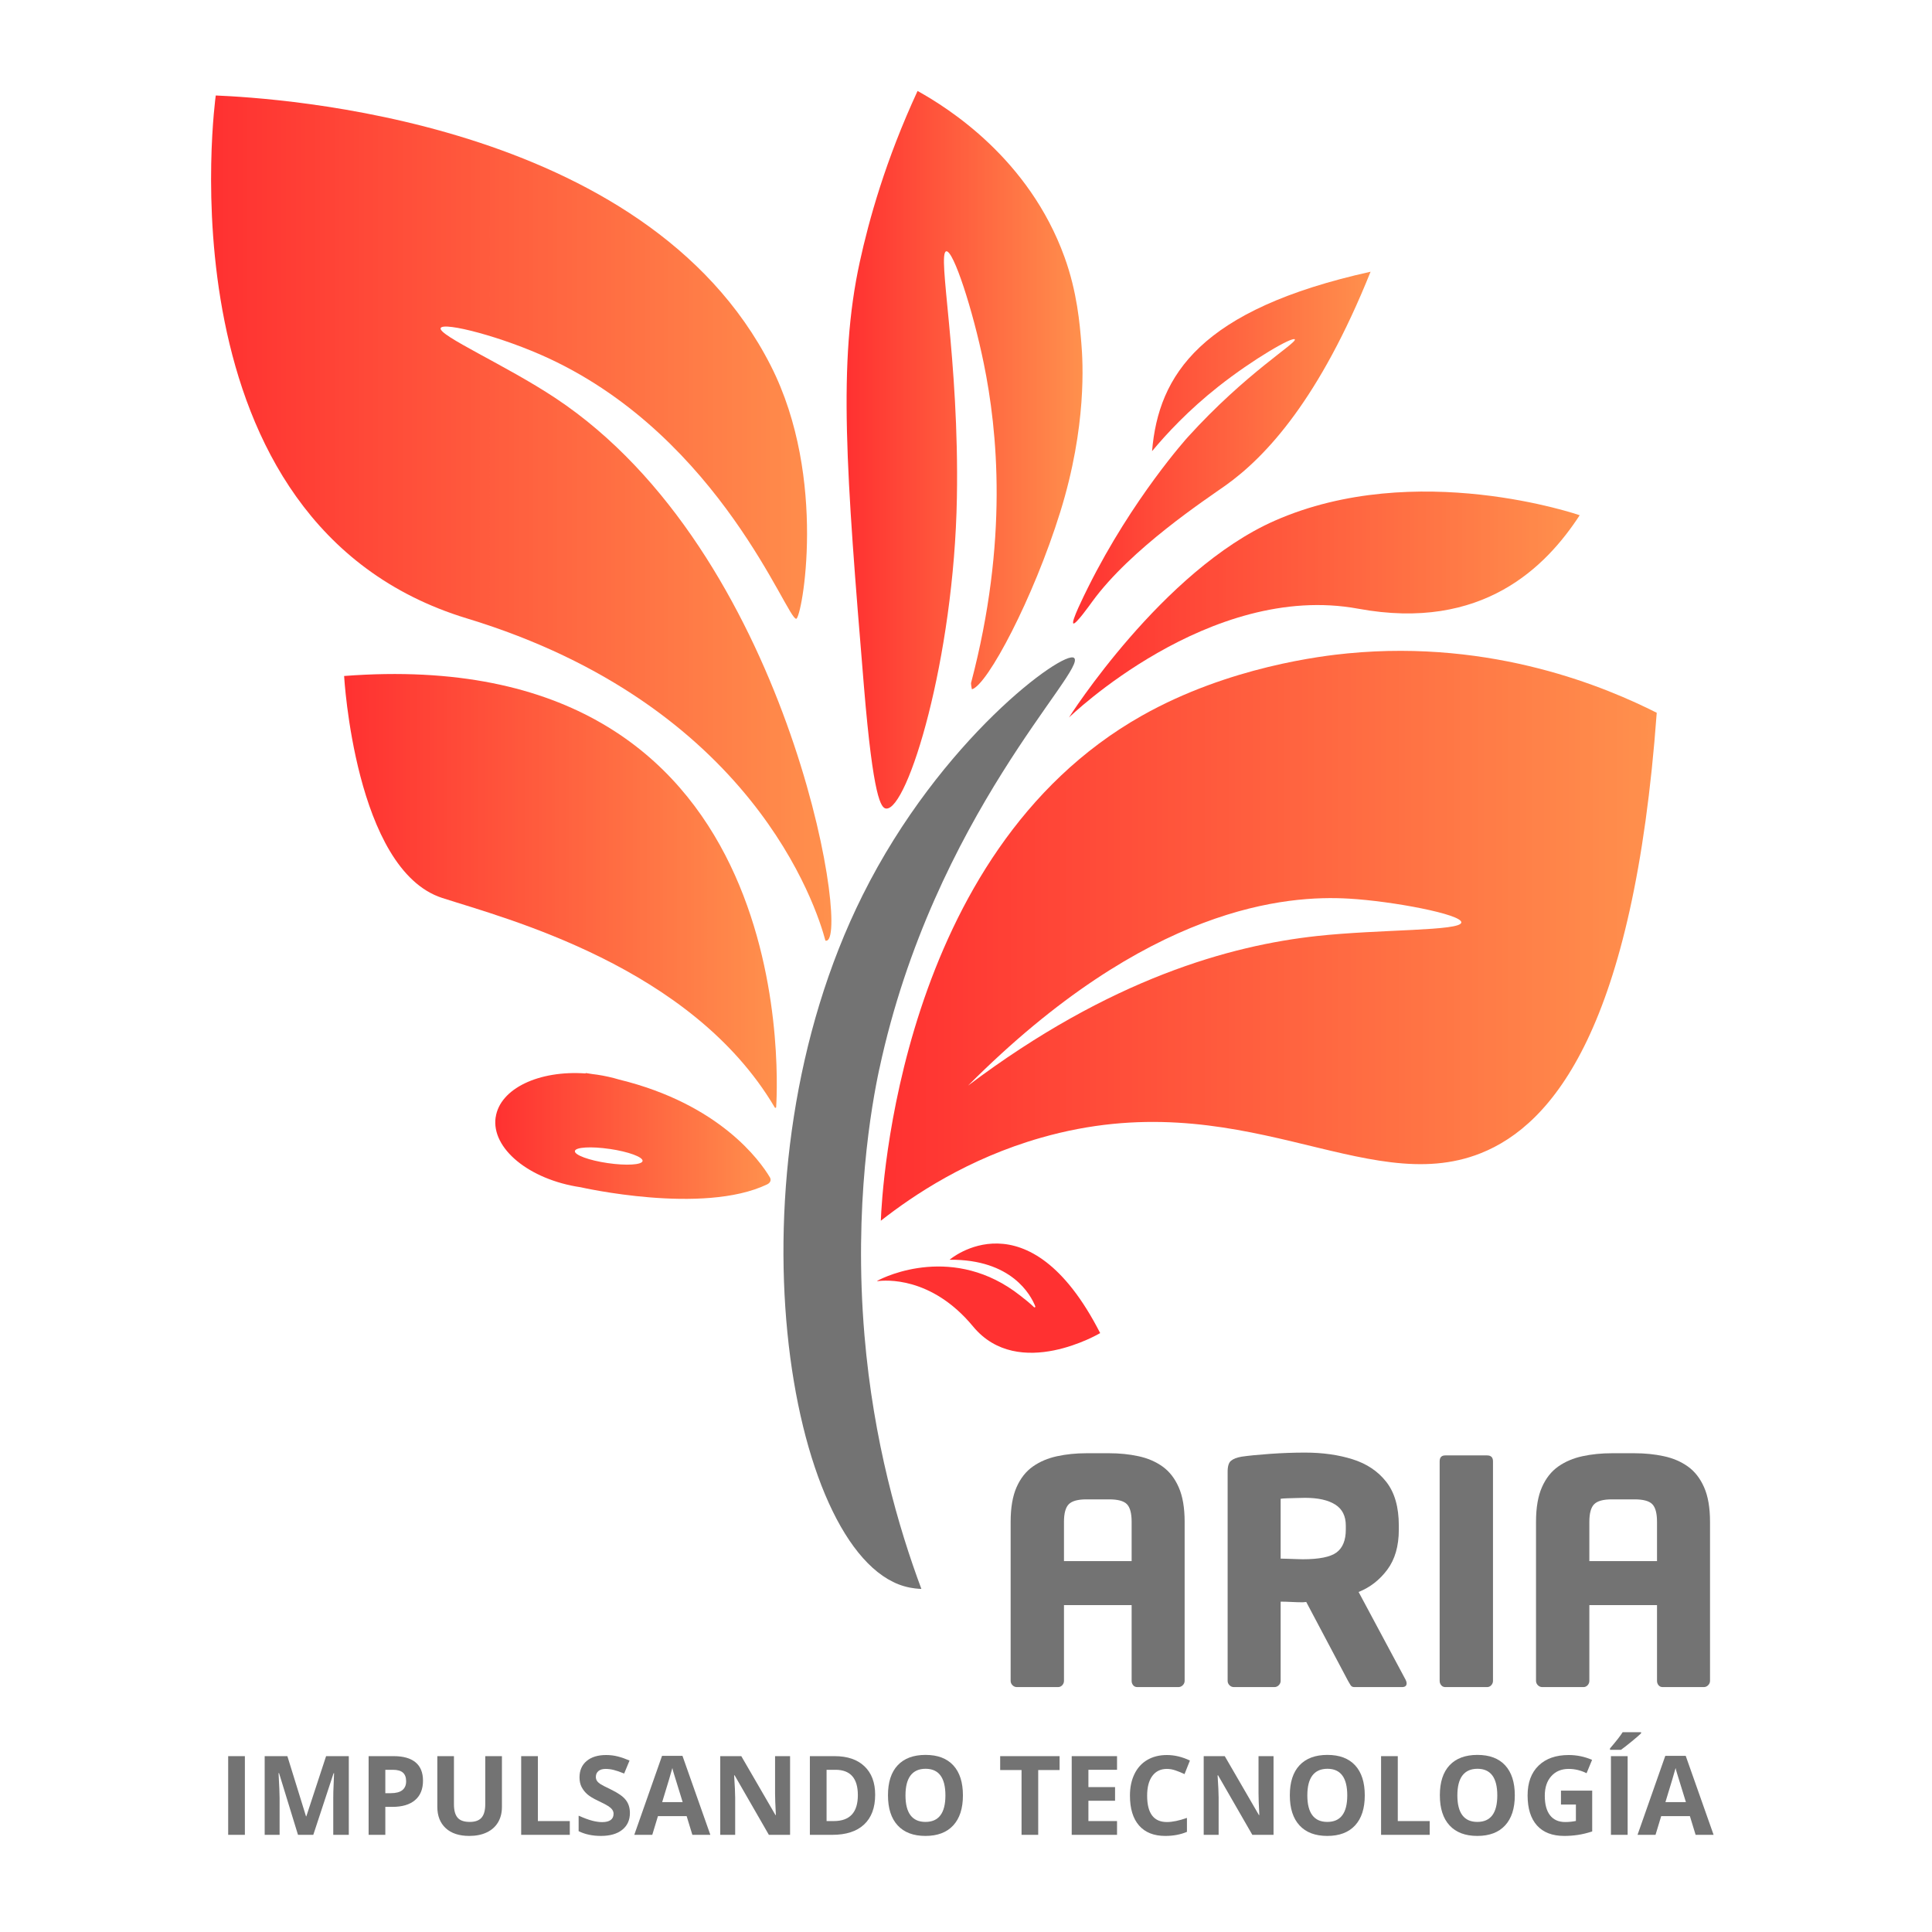 <svg xmlns="http://www.w3.org/2000/svg" xmlns:xlink="http://www.w3.org/1999/xlink" width="1000" zoomAndPan="magnify" viewBox="0 0 750 750" height="1000" preserveAspectRatio="xMidYMid meet" version="1.2"><defs><clipPath id="40286038c7"><path d="M 304 255 L 418 255 L 418 617 L 304 617 Z M 304 255 "/></clipPath><clipPath id="6246e5d10a"><path d="M 341.34 414.996 C 338.402 428.703 331.305 467.762 335.59 518.414 C 339.07 559.531 348.824 593.082 357.676 616.809 C 357.035 616.793 354.168 616.711 350.855 615.734 C 305.855 602.488 280.695 456.09 334.883 347.496 C 365.105 286.91 412.961 252.234 416.938 255.395 C 422.395 259.719 362.418 316.59 341.352 415.012 "/></clipPath><clipPath id="8f6faba44f"><path d="M 81.941 37.059 L 322.746 37.059 L 322.746 365.184 L 81.941 365.184 Z M 81.941 37.059 "/></clipPath><clipPath id="75ea51a456"><path d="M 309.098 240.211 C 311.254 239.945 321.426 185.664 299.219 141.973 C 250.586 46.234 106.789 38.066 83.758 37.066 C 83.758 37.066 60.379 203.336 181.273 240.07 C 291.98 273.703 316.988 352.156 320.426 365.141 C 320.438 365.195 320.801 365.238 321.121 365.086 C 329.719 361.273 305.562 214.219 215.645 154.551 C 196.469 141.816 169.863 130.129 171.074 127.348 C 172.16 124.844 195.133 130.758 213.223 139.203 C 279.918 170.344 305.52 240.645 309.098 240.199 "/></clipPath><linearGradient x1="5.012" gradientTransform="matrix(1.389,0,0,1.389,74.978,28.347)" y1="124.37" x2="178.355" gradientUnits="userSpaceOnUse" y2="124.37" id="2418c3a9b2"><stop style="stop-color:#ff3131;stop-opacity:1;" offset="0"/><stop style="stop-color:#ff3131;stop-opacity:1;" offset="0.008"/><stop style="stop-color:#ff3231;stop-opacity:1;" offset="0.016"/><stop style="stop-color:#ff3332;stop-opacity:1;" offset="0.023"/><stop style="stop-color:#ff3432;stop-opacity:1;" offset="0.031"/><stop style="stop-color:#ff3432;stop-opacity:1;" offset="0.039"/><stop style="stop-color:#ff3532;stop-opacity:1;" offset="0.047"/><stop style="stop-color:#ff3632;stop-opacity:1;" offset="0.055"/><stop style="stop-color:#ff3733;stop-opacity:1;" offset="0.062"/><stop style="stop-color:#ff3733;stop-opacity:1;" offset="0.07"/><stop style="stop-color:#ff3833;stop-opacity:1;" offset="0.078"/><stop style="stop-color:#ff3933;stop-opacity:1;" offset="0.086"/><stop style="stop-color:#ff3a33;stop-opacity:1;" offset="0.094"/><stop style="stop-color:#ff3a34;stop-opacity:1;" offset="0.102"/><stop style="stop-color:#ff3b34;stop-opacity:1;" offset="0.109"/><stop style="stop-color:#ff3c34;stop-opacity:1;" offset="0.117"/><stop style="stop-color:#ff3d34;stop-opacity:1;" offset="0.125"/><stop style="stop-color:#ff3d35;stop-opacity:1;" offset="0.133"/><stop style="stop-color:#ff3e35;stop-opacity:1;" offset="0.141"/><stop style="stop-color:#ff3f35;stop-opacity:1;" offset="0.148"/><stop style="stop-color:#ff4035;stop-opacity:1;" offset="0.156"/><stop style="stop-color:#ff4035;stop-opacity:1;" offset="0.164"/><stop style="stop-color:#ff4136;stop-opacity:1;" offset="0.172"/><stop style="stop-color:#ff4236;stop-opacity:1;" offset="0.18"/><stop style="stop-color:#ff4336;stop-opacity:1;" offset="0.188"/><stop style="stop-color:#ff4336;stop-opacity:1;" offset="0.195"/><stop style="stop-color:#ff4437;stop-opacity:1;" offset="0.203"/><stop style="stop-color:#ff4537;stop-opacity:1;" offset="0.211"/><stop style="stop-color:#ff4637;stop-opacity:1;" offset="0.219"/><stop style="stop-color:#ff4637;stop-opacity:1;" offset="0.227"/><stop style="stop-color:#ff4737;stop-opacity:1;" offset="0.234"/><stop style="stop-color:#ff4838;stop-opacity:1;" offset="0.242"/><stop style="stop-color:#ff4938;stop-opacity:1;" offset="0.25"/><stop style="stop-color:#ff4938;stop-opacity:1;" offset="0.258"/><stop style="stop-color:#ff4a38;stop-opacity:1;" offset="0.266"/><stop style="stop-color:#ff4b39;stop-opacity:1;" offset="0.273"/><stop style="stop-color:#ff4c39;stop-opacity:1;" offset="0.281"/><stop style="stop-color:#ff4c39;stop-opacity:1;" offset="0.289"/><stop style="stop-color:#ff4d39;stop-opacity:1;" offset="0.297"/><stop style="stop-color:#ff4e39;stop-opacity:1;" offset="0.305"/><stop style="stop-color:#ff4f3a;stop-opacity:1;" offset="0.312"/><stop style="stop-color:#ff4f3a;stop-opacity:1;" offset="0.32"/><stop style="stop-color:#ff503a;stop-opacity:1;" offset="0.328"/><stop style="stop-color:#ff513a;stop-opacity:1;" offset="0.336"/><stop style="stop-color:#ff523a;stop-opacity:1;" offset="0.344"/><stop style="stop-color:#ff523b;stop-opacity:1;" offset="0.352"/><stop style="stop-color:#ff533b;stop-opacity:1;" offset="0.359"/><stop style="stop-color:#ff543b;stop-opacity:1;" offset="0.367"/><stop style="stop-color:#ff553b;stop-opacity:1;" offset="0.375"/><stop style="stop-color:#ff553c;stop-opacity:1;" offset="0.383"/><stop style="stop-color:#ff563c;stop-opacity:1;" offset="0.391"/><stop style="stop-color:#ff573c;stop-opacity:1;" offset="0.398"/><stop style="stop-color:#ff583c;stop-opacity:1;" offset="0.406"/><stop style="stop-color:#ff583c;stop-opacity:1;" offset="0.414"/><stop style="stop-color:#ff593d;stop-opacity:1;" offset="0.422"/><stop style="stop-color:#ff5a3d;stop-opacity:1;" offset="0.43"/><stop style="stop-color:#ff5b3d;stop-opacity:1;" offset="0.438"/><stop style="stop-color:#ff5b3d;stop-opacity:1;" offset="0.445"/><stop style="stop-color:#ff5c3e;stop-opacity:1;" offset="0.453"/><stop style="stop-color:#ff5d3e;stop-opacity:1;" offset="0.461"/><stop style="stop-color:#ff5e3e;stop-opacity:1;" offset="0.469"/><stop style="stop-color:#ff5e3e;stop-opacity:1;" offset="0.477"/><stop style="stop-color:#ff5f3e;stop-opacity:1;" offset="0.484"/><stop style="stop-color:#ff603f;stop-opacity:1;" offset="0.492"/><stop style="stop-color:#ff613f;stop-opacity:1;" offset="0.5"/><stop style="stop-color:#ff613f;stop-opacity:1;" offset="0.508"/><stop style="stop-color:#ff623f;stop-opacity:1;" offset="0.516"/><stop style="stop-color:#ff6340;stop-opacity:1;" offset="0.523"/><stop style="stop-color:#ff6440;stop-opacity:1;" offset="0.531"/><stop style="stop-color:#ff6440;stop-opacity:1;" offset="0.539"/><stop style="stop-color:#ff6540;stop-opacity:1;" offset="0.547"/><stop style="stop-color:#ff6640;stop-opacity:1;" offset="0.555"/><stop style="stop-color:#ff6741;stop-opacity:1;" offset="0.562"/><stop style="stop-color:#ff6741;stop-opacity:1;" offset="0.57"/><stop style="stop-color:#ff6841;stop-opacity:1;" offset="0.578"/><stop style="stop-color:#ff6941;stop-opacity:1;" offset="0.586"/><stop style="stop-color:#ff6a42;stop-opacity:1;" offset="0.594"/><stop style="stop-color:#ff6a42;stop-opacity:1;" offset="0.602"/><stop style="stop-color:#ff6b42;stop-opacity:1;" offset="0.609"/><stop style="stop-color:#ff6c42;stop-opacity:1;" offset="0.617"/><stop style="stop-color:#ff6d42;stop-opacity:1;" offset="0.625"/><stop style="stop-color:#ff6d43;stop-opacity:1;" offset="0.633"/><stop style="stop-color:#ff6e43;stop-opacity:1;" offset="0.641"/><stop style="stop-color:#ff6f43;stop-opacity:1;" offset="0.648"/><stop style="stop-color:#ff7043;stop-opacity:1;" offset="0.656"/><stop style="stop-color:#ff7043;stop-opacity:1;" offset="0.664"/><stop style="stop-color:#ff7144;stop-opacity:1;" offset="0.672"/><stop style="stop-color:#ff7244;stop-opacity:1;" offset="0.68"/><stop style="stop-color:#ff7344;stop-opacity:1;" offset="0.688"/><stop style="stop-color:#ff7344;stop-opacity:1;" offset="0.695"/><stop style="stop-color:#ff7445;stop-opacity:1;" offset="0.703"/><stop style="stop-color:#ff7545;stop-opacity:1;" offset="0.711"/><stop style="stop-color:#ff7645;stop-opacity:1;" offset="0.719"/><stop style="stop-color:#ff7645;stop-opacity:1;" offset="0.727"/><stop style="stop-color:#ff7745;stop-opacity:1;" offset="0.734"/><stop style="stop-color:#ff7846;stop-opacity:1;" offset="0.742"/><stop style="stop-color:#ff7946;stop-opacity:1;" offset="0.75"/><stop style="stop-color:#ff7946;stop-opacity:1;" offset="0.758"/><stop style="stop-color:#ff7a46;stop-opacity:1;" offset="0.766"/><stop style="stop-color:#ff7b47;stop-opacity:1;" offset="0.773"/><stop style="stop-color:#ff7c47;stop-opacity:1;" offset="0.781"/><stop style="stop-color:#ff7c47;stop-opacity:1;" offset="0.789"/><stop style="stop-color:#ff7d47;stop-opacity:1;" offset="0.797"/><stop style="stop-color:#ff7e47;stop-opacity:1;" offset="0.805"/><stop style="stop-color:#ff7f48;stop-opacity:1;" offset="0.812"/><stop style="stop-color:#ff7f48;stop-opacity:1;" offset="0.82"/><stop style="stop-color:#ff8048;stop-opacity:1;" offset="0.828"/><stop style="stop-color:#ff8148;stop-opacity:1;" offset="0.836"/><stop style="stop-color:#ff8249;stop-opacity:1;" offset="0.844"/><stop style="stop-color:#ff8249;stop-opacity:1;" offset="0.852"/><stop style="stop-color:#ff8349;stop-opacity:1;" offset="0.859"/><stop style="stop-color:#ff8449;stop-opacity:1;" offset="0.867"/><stop style="stop-color:#ff8549;stop-opacity:1;" offset="0.875"/><stop style="stop-color:#ff854a;stop-opacity:1;" offset="0.883"/><stop style="stop-color:#ff864a;stop-opacity:1;" offset="0.891"/><stop style="stop-color:#ff874a;stop-opacity:1;" offset="0.898"/><stop style="stop-color:#ff884a;stop-opacity:1;" offset="0.906"/><stop style="stop-color:#ff884a;stop-opacity:1;" offset="0.914"/><stop style="stop-color:#ff894b;stop-opacity:1;" offset="0.922"/><stop style="stop-color:#ff8a4b;stop-opacity:1;" offset="0.93"/><stop style="stop-color:#ff8b4b;stop-opacity:1;" offset="0.938"/><stop style="stop-color:#ff8b4b;stop-opacity:1;" offset="0.945"/><stop style="stop-color:#ff8c4c;stop-opacity:1;" offset="0.953"/><stop style="stop-color:#ff8d4c;stop-opacity:1;" offset="0.961"/><stop style="stop-color:#ff8e4c;stop-opacity:1;" offset="0.969"/><stop style="stop-color:#ff8e4c;stop-opacity:1;" offset="0.977"/><stop style="stop-color:#ff8f4c;stop-opacity:1;" offset="0.984"/><stop style="stop-color:#ff904d;stop-opacity:1;" offset="0.992"/><stop style="stop-color:#ff914d;stop-opacity:1;" offset="1"/></linearGradient><clipPath id="aabe8c75a6"><path d="M 133.586 261.645 L 301.551 261.645 L 301.551 430.055 L 133.586 430.055 Z M 133.586 261.645 "/></clipPath><clipPath id="bbc857755e"><path d="M 133.586 262.418 C 133.586 262.418 137.762 337.602 171.66 348.582 C 196.289 356.555 268.453 375.117 300.762 429.914 C 300.914 430.164 301.293 430.082 301.305 429.805 C 302.168 415.75 308.805 248.992 133.586 262.418 "/></clipPath><linearGradient x1="42.19" gradientTransform="matrix(1.389,0,0,1.389,74.978,28.347)" y1="228.552" x2="163.097" gradientUnits="userSpaceOnUse" y2="228.552" id="587b60932b"><stop style="stop-color:#ff3131;stop-opacity:1;" offset="0"/><stop style="stop-color:#ff3131;stop-opacity:1;" offset="0.008"/><stop style="stop-color:#ff3231;stop-opacity:1;" offset="0.016"/><stop style="stop-color:#ff3332;stop-opacity:1;" offset="0.023"/><stop style="stop-color:#ff3432;stop-opacity:1;" offset="0.031"/><stop style="stop-color:#ff3432;stop-opacity:1;" offset="0.039"/><stop style="stop-color:#ff3532;stop-opacity:1;" offset="0.047"/><stop style="stop-color:#ff3632;stop-opacity:1;" offset="0.055"/><stop style="stop-color:#ff3733;stop-opacity:1;" offset="0.062"/><stop style="stop-color:#ff3733;stop-opacity:1;" offset="0.07"/><stop style="stop-color:#ff3833;stop-opacity:1;" offset="0.078"/><stop style="stop-color:#ff3933;stop-opacity:1;" offset="0.086"/><stop style="stop-color:#ff3a33;stop-opacity:1;" offset="0.094"/><stop style="stop-color:#ff3a34;stop-opacity:1;" offset="0.102"/><stop style="stop-color:#ff3b34;stop-opacity:1;" offset="0.109"/><stop style="stop-color:#ff3c34;stop-opacity:1;" offset="0.117"/><stop style="stop-color:#ff3d34;stop-opacity:1;" offset="0.125"/><stop style="stop-color:#ff3d35;stop-opacity:1;" offset="0.133"/><stop style="stop-color:#ff3e35;stop-opacity:1;" offset="0.141"/><stop style="stop-color:#ff3f35;stop-opacity:1;" offset="0.148"/><stop style="stop-color:#ff4035;stop-opacity:1;" offset="0.156"/><stop style="stop-color:#ff4035;stop-opacity:1;" offset="0.164"/><stop style="stop-color:#ff4136;stop-opacity:1;" offset="0.172"/><stop style="stop-color:#ff4236;stop-opacity:1;" offset="0.18"/><stop style="stop-color:#ff4336;stop-opacity:1;" offset="0.188"/><stop style="stop-color:#ff4336;stop-opacity:1;" offset="0.195"/><stop style="stop-color:#ff4437;stop-opacity:1;" offset="0.203"/><stop style="stop-color:#ff4537;stop-opacity:1;" offset="0.211"/><stop style="stop-color:#ff4637;stop-opacity:1;" offset="0.219"/><stop style="stop-color:#ff4637;stop-opacity:1;" offset="0.227"/><stop style="stop-color:#ff4737;stop-opacity:1;" offset="0.234"/><stop style="stop-color:#ff4838;stop-opacity:1;" offset="0.242"/><stop style="stop-color:#ff4938;stop-opacity:1;" offset="0.25"/><stop style="stop-color:#ff4938;stop-opacity:1;" offset="0.258"/><stop style="stop-color:#ff4a38;stop-opacity:1;" offset="0.266"/><stop style="stop-color:#ff4b39;stop-opacity:1;" offset="0.273"/><stop style="stop-color:#ff4c39;stop-opacity:1;" offset="0.281"/><stop style="stop-color:#ff4c39;stop-opacity:1;" offset="0.289"/><stop style="stop-color:#ff4d39;stop-opacity:1;" offset="0.297"/><stop style="stop-color:#ff4e39;stop-opacity:1;" offset="0.305"/><stop style="stop-color:#ff4f3a;stop-opacity:1;" offset="0.312"/><stop style="stop-color:#ff4f3a;stop-opacity:1;" offset="0.32"/><stop style="stop-color:#ff503a;stop-opacity:1;" offset="0.328"/><stop style="stop-color:#ff513a;stop-opacity:1;" offset="0.336"/><stop style="stop-color:#ff523a;stop-opacity:1;" offset="0.344"/><stop style="stop-color:#ff523b;stop-opacity:1;" offset="0.352"/><stop style="stop-color:#ff533b;stop-opacity:1;" offset="0.359"/><stop style="stop-color:#ff543b;stop-opacity:1;" offset="0.367"/><stop style="stop-color:#ff553b;stop-opacity:1;" offset="0.375"/><stop style="stop-color:#ff553c;stop-opacity:1;" offset="0.383"/><stop style="stop-color:#ff563c;stop-opacity:1;" offset="0.391"/><stop style="stop-color:#ff573c;stop-opacity:1;" offset="0.398"/><stop style="stop-color:#ff583c;stop-opacity:1;" offset="0.406"/><stop style="stop-color:#ff583c;stop-opacity:1;" offset="0.414"/><stop style="stop-color:#ff593d;stop-opacity:1;" offset="0.422"/><stop style="stop-color:#ff5a3d;stop-opacity:1;" offset="0.43"/><stop style="stop-color:#ff5b3d;stop-opacity:1;" offset="0.438"/><stop style="stop-color:#ff5b3d;stop-opacity:1;" offset="0.445"/><stop style="stop-color:#ff5c3e;stop-opacity:1;" offset="0.453"/><stop style="stop-color:#ff5d3e;stop-opacity:1;" offset="0.461"/><stop style="stop-color:#ff5e3e;stop-opacity:1;" offset="0.469"/><stop style="stop-color:#ff5e3e;stop-opacity:1;" offset="0.477"/><stop style="stop-color:#ff5f3e;stop-opacity:1;" offset="0.484"/><stop style="stop-color:#ff603f;stop-opacity:1;" offset="0.492"/><stop style="stop-color:#ff613f;stop-opacity:1;" offset="0.5"/><stop style="stop-color:#ff613f;stop-opacity:1;" offset="0.508"/><stop style="stop-color:#ff623f;stop-opacity:1;" offset="0.516"/><stop style="stop-color:#ff6340;stop-opacity:1;" offset="0.523"/><stop style="stop-color:#ff6440;stop-opacity:1;" offset="0.531"/><stop style="stop-color:#ff6440;stop-opacity:1;" offset="0.539"/><stop style="stop-color:#ff6540;stop-opacity:1;" offset="0.547"/><stop style="stop-color:#ff6640;stop-opacity:1;" offset="0.555"/><stop style="stop-color:#ff6741;stop-opacity:1;" offset="0.562"/><stop style="stop-color:#ff6741;stop-opacity:1;" offset="0.57"/><stop style="stop-color:#ff6841;stop-opacity:1;" offset="0.578"/><stop style="stop-color:#ff6941;stop-opacity:1;" offset="0.586"/><stop style="stop-color:#ff6a42;stop-opacity:1;" offset="0.594"/><stop style="stop-color:#ff6a42;stop-opacity:1;" offset="0.602"/><stop style="stop-color:#ff6b42;stop-opacity:1;" offset="0.609"/><stop style="stop-color:#ff6c42;stop-opacity:1;" offset="0.617"/><stop style="stop-color:#ff6d42;stop-opacity:1;" offset="0.625"/><stop style="stop-color:#ff6d43;stop-opacity:1;" offset="0.633"/><stop style="stop-color:#ff6e43;stop-opacity:1;" offset="0.641"/><stop style="stop-color:#ff6f43;stop-opacity:1;" offset="0.648"/><stop style="stop-color:#ff7043;stop-opacity:1;" offset="0.656"/><stop style="stop-color:#ff7043;stop-opacity:1;" offset="0.664"/><stop style="stop-color:#ff7144;stop-opacity:1;" offset="0.672"/><stop style="stop-color:#ff7244;stop-opacity:1;" offset="0.68"/><stop style="stop-color:#ff7344;stop-opacity:1;" offset="0.688"/><stop style="stop-color:#ff7344;stop-opacity:1;" offset="0.695"/><stop style="stop-color:#ff7445;stop-opacity:1;" offset="0.703"/><stop style="stop-color:#ff7545;stop-opacity:1;" offset="0.711"/><stop style="stop-color:#ff7645;stop-opacity:1;" offset="0.719"/><stop style="stop-color:#ff7645;stop-opacity:1;" offset="0.727"/><stop style="stop-color:#ff7745;stop-opacity:1;" offset="0.734"/><stop style="stop-color:#ff7846;stop-opacity:1;" offset="0.742"/><stop style="stop-color:#ff7946;stop-opacity:1;" offset="0.75"/><stop style="stop-color:#ff7946;stop-opacity:1;" offset="0.758"/><stop style="stop-color:#ff7a46;stop-opacity:1;" offset="0.766"/><stop style="stop-color:#ff7b47;stop-opacity:1;" offset="0.773"/><stop style="stop-color:#ff7c47;stop-opacity:1;" offset="0.781"/><stop style="stop-color:#ff7c47;stop-opacity:1;" offset="0.789"/><stop style="stop-color:#ff7d47;stop-opacity:1;" offset="0.797"/><stop style="stop-color:#ff7e47;stop-opacity:1;" offset="0.805"/><stop style="stop-color:#ff7f48;stop-opacity:1;" offset="0.812"/><stop style="stop-color:#ff7f48;stop-opacity:1;" offset="0.82"/><stop style="stop-color:#ff8048;stop-opacity:1;" offset="0.828"/><stop style="stop-color:#ff8148;stop-opacity:1;" offset="0.836"/><stop style="stop-color:#ff8249;stop-opacity:1;" offset="0.844"/><stop style="stop-color:#ff8249;stop-opacity:1;" offset="0.852"/><stop style="stop-color:#ff8349;stop-opacity:1;" offset="0.859"/><stop style="stop-color:#ff8449;stop-opacity:1;" offset="0.867"/><stop style="stop-color:#ff8549;stop-opacity:1;" offset="0.875"/><stop style="stop-color:#ff854a;stop-opacity:1;" offset="0.883"/><stop style="stop-color:#ff864a;stop-opacity:1;" offset="0.891"/><stop style="stop-color:#ff874a;stop-opacity:1;" offset="0.898"/><stop style="stop-color:#ff884a;stop-opacity:1;" offset="0.906"/><stop style="stop-color:#ff884a;stop-opacity:1;" offset="0.914"/><stop style="stop-color:#ff894b;stop-opacity:1;" offset="0.922"/><stop style="stop-color:#ff8a4b;stop-opacity:1;" offset="0.93"/><stop style="stop-color:#ff8b4b;stop-opacity:1;" offset="0.938"/><stop style="stop-color:#ff8b4b;stop-opacity:1;" offset="0.945"/><stop style="stop-color:#ff8c4c;stop-opacity:1;" offset="0.953"/><stop style="stop-color:#ff8d4c;stop-opacity:1;" offset="0.961"/><stop style="stop-color:#ff8e4c;stop-opacity:1;" offset="0.969"/><stop style="stop-color:#ff8e4c;stop-opacity:1;" offset="0.977"/><stop style="stop-color:#ff8f4c;stop-opacity:1;" offset="0.984"/><stop style="stop-color:#ff904d;stop-opacity:1;" offset="0.992"/><stop style="stop-color:#ff914d;stop-opacity:1;" offset="1"/></linearGradient><clipPath id="24e9e5e9b6"><path d="M 192.262 416.535 L 299.141 416.535 L 299.141 465.391 L 192.262 465.391 Z M 192.262 416.535 "/></clipPath><clipPath id="558abc2678"><path d="M 236.711 446.016 C 243.961 447.086 249.668 449.172 249.445 450.691 C 249.223 452.207 243.168 452.566 235.906 451.512 C 228.641 450.453 222.949 448.352 223.172 446.836 C 223.395 445.32 229.461 444.957 236.711 446.027 M 192.406 433.727 C 190.641 445.793 205.418 457.953 225.426 460.891 C 225.426 460.891 272.863 471.742 297.797 459.777 C 299.066 459.164 299.48 458.078 298.855 457.02 C 295.086 450.719 279.445 428.633 240.355 419.09 C 237.656 418.281 234.805 417.641 231.84 417.195 C 231.203 417.098 230.562 417.016 229.934 416.945 C 229.086 416.809 228.223 416.668 227.348 416.543 L 227.348 416.711 C 209.258 415.414 194.062 422.566 192.422 433.727 "/></clipPath><linearGradient x1="84.427" gradientTransform="matrix(1.389,0,0,1.389,74.978,28.347)" y1="297.019" x2="161.364" gradientUnits="userSpaceOnUse" y2="297.019" id="2ac0a331d9"><stop style="stop-color:#ff3131;stop-opacity:1;" offset="0"/><stop style="stop-color:#ff3131;stop-opacity:1;" offset="0.008"/><stop style="stop-color:#ff3231;stop-opacity:1;" offset="0.016"/><stop style="stop-color:#ff3332;stop-opacity:1;" offset="0.023"/><stop style="stop-color:#ff3432;stop-opacity:1;" offset="0.031"/><stop style="stop-color:#ff3432;stop-opacity:1;" offset="0.039"/><stop style="stop-color:#ff3532;stop-opacity:1;" offset="0.047"/><stop style="stop-color:#ff3632;stop-opacity:1;" offset="0.055"/><stop style="stop-color:#ff3733;stop-opacity:1;" offset="0.062"/><stop style="stop-color:#ff3733;stop-opacity:1;" offset="0.07"/><stop style="stop-color:#ff3833;stop-opacity:1;" offset="0.078"/><stop style="stop-color:#ff3933;stop-opacity:1;" offset="0.086"/><stop style="stop-color:#ff3a33;stop-opacity:1;" offset="0.094"/><stop style="stop-color:#ff3a34;stop-opacity:1;" offset="0.102"/><stop style="stop-color:#ff3b34;stop-opacity:1;" offset="0.109"/><stop style="stop-color:#ff3c34;stop-opacity:1;" offset="0.117"/><stop style="stop-color:#ff3d34;stop-opacity:1;" offset="0.125"/><stop style="stop-color:#ff3d35;stop-opacity:1;" offset="0.133"/><stop style="stop-color:#ff3e35;stop-opacity:1;" offset="0.141"/><stop style="stop-color:#ff3f35;stop-opacity:1;" offset="0.148"/><stop style="stop-color:#ff4035;stop-opacity:1;" offset="0.156"/><stop style="stop-color:#ff4035;stop-opacity:1;" offset="0.164"/><stop style="stop-color:#ff4136;stop-opacity:1;" offset="0.172"/><stop style="stop-color:#ff4236;stop-opacity:1;" offset="0.18"/><stop style="stop-color:#ff4336;stop-opacity:1;" offset="0.188"/><stop style="stop-color:#ff4336;stop-opacity:1;" offset="0.195"/><stop style="stop-color:#ff4437;stop-opacity:1;" offset="0.203"/><stop style="stop-color:#ff4537;stop-opacity:1;" offset="0.211"/><stop style="stop-color:#ff4637;stop-opacity:1;" offset="0.219"/><stop style="stop-color:#ff4637;stop-opacity:1;" offset="0.227"/><stop style="stop-color:#ff4737;stop-opacity:1;" offset="0.234"/><stop style="stop-color:#ff4838;stop-opacity:1;" offset="0.242"/><stop style="stop-color:#ff4938;stop-opacity:1;" offset="0.25"/><stop style="stop-color:#ff4938;stop-opacity:1;" offset="0.258"/><stop style="stop-color:#ff4a38;stop-opacity:1;" offset="0.266"/><stop style="stop-color:#ff4b39;stop-opacity:1;" offset="0.273"/><stop style="stop-color:#ff4c39;stop-opacity:1;" offset="0.281"/><stop style="stop-color:#ff4c39;stop-opacity:1;" offset="0.289"/><stop style="stop-color:#ff4d39;stop-opacity:1;" offset="0.297"/><stop style="stop-color:#ff4e39;stop-opacity:1;" offset="0.305"/><stop style="stop-color:#ff4f3a;stop-opacity:1;" offset="0.312"/><stop style="stop-color:#ff4f3a;stop-opacity:1;" offset="0.32"/><stop style="stop-color:#ff503a;stop-opacity:1;" offset="0.328"/><stop style="stop-color:#ff513a;stop-opacity:1;" offset="0.336"/><stop style="stop-color:#ff523a;stop-opacity:1;" offset="0.344"/><stop style="stop-color:#ff523b;stop-opacity:1;" offset="0.352"/><stop style="stop-color:#ff533b;stop-opacity:1;" offset="0.359"/><stop style="stop-color:#ff543b;stop-opacity:1;" offset="0.367"/><stop style="stop-color:#ff553b;stop-opacity:1;" offset="0.375"/><stop style="stop-color:#ff553c;stop-opacity:1;" offset="0.383"/><stop style="stop-color:#ff563c;stop-opacity:1;" offset="0.391"/><stop style="stop-color:#ff573c;stop-opacity:1;" offset="0.398"/><stop style="stop-color:#ff583c;stop-opacity:1;" offset="0.406"/><stop style="stop-color:#ff583c;stop-opacity:1;" offset="0.414"/><stop style="stop-color:#ff593d;stop-opacity:1;" offset="0.422"/><stop style="stop-color:#ff5a3d;stop-opacity:1;" offset="0.43"/><stop style="stop-color:#ff5b3d;stop-opacity:1;" offset="0.438"/><stop style="stop-color:#ff5b3d;stop-opacity:1;" offset="0.445"/><stop style="stop-color:#ff5c3e;stop-opacity:1;" offset="0.453"/><stop style="stop-color:#ff5d3e;stop-opacity:1;" offset="0.461"/><stop style="stop-color:#ff5e3e;stop-opacity:1;" offset="0.469"/><stop style="stop-color:#ff5e3e;stop-opacity:1;" offset="0.477"/><stop style="stop-color:#ff5f3e;stop-opacity:1;" offset="0.484"/><stop style="stop-color:#ff603f;stop-opacity:1;" offset="0.492"/><stop style="stop-color:#ff613f;stop-opacity:1;" offset="0.5"/><stop style="stop-color:#ff613f;stop-opacity:1;" offset="0.508"/><stop style="stop-color:#ff623f;stop-opacity:1;" offset="0.516"/><stop style="stop-color:#ff6340;stop-opacity:1;" offset="0.523"/><stop style="stop-color:#ff6440;stop-opacity:1;" offset="0.531"/><stop style="stop-color:#ff6440;stop-opacity:1;" offset="0.539"/><stop style="stop-color:#ff6540;stop-opacity:1;" offset="0.547"/><stop style="stop-color:#ff6640;stop-opacity:1;" offset="0.555"/><stop style="stop-color:#ff6741;stop-opacity:1;" offset="0.562"/><stop style="stop-color:#ff6741;stop-opacity:1;" offset="0.57"/><stop style="stop-color:#ff6841;stop-opacity:1;" offset="0.578"/><stop style="stop-color:#ff6941;stop-opacity:1;" offset="0.586"/><stop style="stop-color:#ff6a42;stop-opacity:1;" offset="0.594"/><stop style="stop-color:#ff6a42;stop-opacity:1;" offset="0.602"/><stop style="stop-color:#ff6b42;stop-opacity:1;" offset="0.609"/><stop style="stop-color:#ff6c42;stop-opacity:1;" offset="0.617"/><stop style="stop-color:#ff6d42;stop-opacity:1;" offset="0.625"/><stop style="stop-color:#ff6d43;stop-opacity:1;" offset="0.633"/><stop style="stop-color:#ff6e43;stop-opacity:1;" offset="0.641"/><stop style="stop-color:#ff6f43;stop-opacity:1;" offset="0.648"/><stop style="stop-color:#ff7043;stop-opacity:1;" offset="0.656"/><stop style="stop-color:#ff7043;stop-opacity:1;" offset="0.664"/><stop style="stop-color:#ff7144;stop-opacity:1;" offset="0.672"/><stop style="stop-color:#ff7244;stop-opacity:1;" offset="0.68"/><stop style="stop-color:#ff7344;stop-opacity:1;" offset="0.688"/><stop style="stop-color:#ff7344;stop-opacity:1;" offset="0.695"/><stop style="stop-color:#ff7445;stop-opacity:1;" offset="0.703"/><stop style="stop-color:#ff7545;stop-opacity:1;" offset="0.711"/><stop style="stop-color:#ff7645;stop-opacity:1;" offset="0.719"/><stop style="stop-color:#ff7645;stop-opacity:1;" offset="0.727"/><stop style="stop-color:#ff7745;stop-opacity:1;" offset="0.734"/><stop style="stop-color:#ff7846;stop-opacity:1;" offset="0.742"/><stop style="stop-color:#ff7946;stop-opacity:1;" offset="0.75"/><stop style="stop-color:#ff7946;stop-opacity:1;" offset="0.758"/><stop style="stop-color:#ff7a46;stop-opacity:1;" offset="0.766"/><stop style="stop-color:#ff7b47;stop-opacity:1;" offset="0.773"/><stop style="stop-color:#ff7c47;stop-opacity:1;" offset="0.781"/><stop style="stop-color:#ff7c47;stop-opacity:1;" offset="0.789"/><stop style="stop-color:#ff7d47;stop-opacity:1;" offset="0.797"/><stop style="stop-color:#ff7e47;stop-opacity:1;" offset="0.805"/><stop style="stop-color:#ff7f48;stop-opacity:1;" offset="0.812"/><stop style="stop-color:#ff7f48;stop-opacity:1;" offset="0.82"/><stop style="stop-color:#ff8048;stop-opacity:1;" offset="0.828"/><stop style="stop-color:#ff8148;stop-opacity:1;" offset="0.836"/><stop style="stop-color:#ff8249;stop-opacity:1;" offset="0.844"/><stop style="stop-color:#ff8249;stop-opacity:1;" offset="0.852"/><stop style="stop-color:#ff8349;stop-opacity:1;" offset="0.859"/><stop style="stop-color:#ff8449;stop-opacity:1;" offset="0.867"/><stop style="stop-color:#ff8549;stop-opacity:1;" offset="0.875"/><stop style="stop-color:#ff854a;stop-opacity:1;" offset="0.883"/><stop style="stop-color:#ff864a;stop-opacity:1;" offset="0.891"/><stop style="stop-color:#ff874a;stop-opacity:1;" offset="0.898"/><stop style="stop-color:#ff884a;stop-opacity:1;" offset="0.906"/><stop style="stop-color:#ff884a;stop-opacity:1;" offset="0.914"/><stop style="stop-color:#ff894b;stop-opacity:1;" offset="0.922"/><stop style="stop-color:#ff8a4b;stop-opacity:1;" offset="0.93"/><stop style="stop-color:#ff8b4b;stop-opacity:1;" offset="0.938"/><stop style="stop-color:#ff8b4b;stop-opacity:1;" offset="0.945"/><stop style="stop-color:#ff8c4c;stop-opacity:1;" offset="0.953"/><stop style="stop-color:#ff8d4c;stop-opacity:1;" offset="0.961"/><stop style="stop-color:#ff8e4c;stop-opacity:1;" offset="0.969"/><stop style="stop-color:#ff8e4c;stop-opacity:1;" offset="0.977"/><stop style="stop-color:#ff8f4c;stop-opacity:1;" offset="0.984"/><stop style="stop-color:#ff904d;stop-opacity:1;" offset="0.992"/><stop style="stop-color:#ff914d;stop-opacity:1;" offset="1"/></linearGradient><clipPath id="4c09af92d4"><path d="M 341.938 252.648 L 643.141 252.648 L 643.141 473.879 L 341.938 473.879 Z M 341.938 252.648 "/></clipPath><clipPath id="7e55fe9c66"><path d="M 375.75 421.48 C 445.66 351.352 499.762 347.453 523.668 348.848 C 540.602 349.832 567.473 354.926 567.289 358.086 C 567.094 361.48 535.855 360.672 511.117 363.371 C 477.859 367.02 431.117 379.766 375.75 421.469 M 643.141 276.695 C 623.965 267.027 579.98 248.145 523.18 253.641 C 513.496 254.57 477.012 258.773 443.281 277.824 C 349.02 331.047 342.328 462.992 341.938 473.887 C 354.586 463.965 375.652 449.785 404.191 441.645 C 481.434 419.617 529.789 465.594 574.82 447.684 C 602.746 436.578 634.223 398.969 643.141 276.695 "/></clipPath><linearGradient x1="192.169" gradientTransform="matrix(1.389,0,0,1.389,74.978,28.347)" y1="241.087" x2="408.989" gradientUnits="userSpaceOnUse" y2="241.087" id="8e1083aa58"><stop style="stop-color:#ff3131;stop-opacity:1;" offset="0"/><stop style="stop-color:#ff3131;stop-opacity:1;" offset="0.008"/><stop style="stop-color:#ff3231;stop-opacity:1;" offset="0.016"/><stop style="stop-color:#ff3332;stop-opacity:1;" offset="0.023"/><stop style="stop-color:#ff3432;stop-opacity:1;" offset="0.031"/><stop style="stop-color:#ff3432;stop-opacity:1;" offset="0.039"/><stop style="stop-color:#ff3532;stop-opacity:1;" offset="0.047"/><stop style="stop-color:#ff3632;stop-opacity:1;" offset="0.055"/><stop style="stop-color:#ff3733;stop-opacity:1;" offset="0.062"/><stop style="stop-color:#ff3733;stop-opacity:1;" offset="0.07"/><stop style="stop-color:#ff3833;stop-opacity:1;" offset="0.078"/><stop style="stop-color:#ff3933;stop-opacity:1;" offset="0.086"/><stop style="stop-color:#ff3a33;stop-opacity:1;" offset="0.094"/><stop style="stop-color:#ff3a34;stop-opacity:1;" offset="0.102"/><stop style="stop-color:#ff3b34;stop-opacity:1;" offset="0.109"/><stop style="stop-color:#ff3c34;stop-opacity:1;" offset="0.117"/><stop style="stop-color:#ff3d34;stop-opacity:1;" offset="0.125"/><stop style="stop-color:#ff3d35;stop-opacity:1;" offset="0.133"/><stop style="stop-color:#ff3e35;stop-opacity:1;" offset="0.141"/><stop style="stop-color:#ff3f35;stop-opacity:1;" offset="0.148"/><stop style="stop-color:#ff4035;stop-opacity:1;" offset="0.156"/><stop style="stop-color:#ff4035;stop-opacity:1;" offset="0.164"/><stop style="stop-color:#ff4136;stop-opacity:1;" offset="0.172"/><stop style="stop-color:#ff4236;stop-opacity:1;" offset="0.18"/><stop style="stop-color:#ff4336;stop-opacity:1;" offset="0.188"/><stop style="stop-color:#ff4336;stop-opacity:1;" offset="0.195"/><stop style="stop-color:#ff4437;stop-opacity:1;" offset="0.203"/><stop style="stop-color:#ff4537;stop-opacity:1;" offset="0.211"/><stop style="stop-color:#ff4637;stop-opacity:1;" offset="0.219"/><stop style="stop-color:#ff4637;stop-opacity:1;" offset="0.227"/><stop style="stop-color:#ff4737;stop-opacity:1;" offset="0.234"/><stop style="stop-color:#ff4838;stop-opacity:1;" offset="0.242"/><stop style="stop-color:#ff4938;stop-opacity:1;" offset="0.25"/><stop style="stop-color:#ff4938;stop-opacity:1;" offset="0.258"/><stop style="stop-color:#ff4a38;stop-opacity:1;" offset="0.266"/><stop style="stop-color:#ff4b39;stop-opacity:1;" offset="0.273"/><stop style="stop-color:#ff4c39;stop-opacity:1;" offset="0.281"/><stop style="stop-color:#ff4c39;stop-opacity:1;" offset="0.289"/><stop style="stop-color:#ff4d39;stop-opacity:1;" offset="0.297"/><stop style="stop-color:#ff4e39;stop-opacity:1;" offset="0.305"/><stop style="stop-color:#ff4f3a;stop-opacity:1;" offset="0.312"/><stop style="stop-color:#ff4f3a;stop-opacity:1;" offset="0.32"/><stop style="stop-color:#ff503a;stop-opacity:1;" offset="0.328"/><stop style="stop-color:#ff513a;stop-opacity:1;" offset="0.336"/><stop style="stop-color:#ff523a;stop-opacity:1;" offset="0.344"/><stop style="stop-color:#ff523b;stop-opacity:1;" offset="0.352"/><stop style="stop-color:#ff533b;stop-opacity:1;" offset="0.359"/><stop style="stop-color:#ff543b;stop-opacity:1;" offset="0.367"/><stop style="stop-color:#ff553b;stop-opacity:1;" offset="0.375"/><stop style="stop-color:#ff553c;stop-opacity:1;" offset="0.383"/><stop style="stop-color:#ff563c;stop-opacity:1;" offset="0.391"/><stop style="stop-color:#ff573c;stop-opacity:1;" offset="0.398"/><stop style="stop-color:#ff583c;stop-opacity:1;" offset="0.406"/><stop style="stop-color:#ff583c;stop-opacity:1;" offset="0.414"/><stop style="stop-color:#ff593d;stop-opacity:1;" offset="0.422"/><stop style="stop-color:#ff5a3d;stop-opacity:1;" offset="0.43"/><stop style="stop-color:#ff5b3d;stop-opacity:1;" offset="0.438"/><stop style="stop-color:#ff5b3d;stop-opacity:1;" offset="0.445"/><stop style="stop-color:#ff5c3e;stop-opacity:1;" offset="0.453"/><stop style="stop-color:#ff5d3e;stop-opacity:1;" offset="0.461"/><stop style="stop-color:#ff5e3e;stop-opacity:1;" offset="0.469"/><stop style="stop-color:#ff5e3e;stop-opacity:1;" offset="0.477"/><stop style="stop-color:#ff5f3e;stop-opacity:1;" offset="0.484"/><stop style="stop-color:#ff603f;stop-opacity:1;" offset="0.492"/><stop style="stop-color:#ff613f;stop-opacity:1;" offset="0.5"/><stop style="stop-color:#ff613f;stop-opacity:1;" offset="0.508"/><stop style="stop-color:#ff623f;stop-opacity:1;" offset="0.516"/><stop style="stop-color:#ff6340;stop-opacity:1;" offset="0.523"/><stop style="stop-color:#ff6440;stop-opacity:1;" offset="0.531"/><stop style="stop-color:#ff6440;stop-opacity:1;" offset="0.539"/><stop style="stop-color:#ff6540;stop-opacity:1;" offset="0.547"/><stop style="stop-color:#ff6640;stop-opacity:1;" offset="0.555"/><stop style="stop-color:#ff6741;stop-opacity:1;" offset="0.562"/><stop style="stop-color:#ff6741;stop-opacity:1;" offset="0.57"/><stop style="stop-color:#ff6841;stop-opacity:1;" offset="0.578"/><stop style="stop-color:#ff6941;stop-opacity:1;" offset="0.586"/><stop style="stop-color:#ff6a42;stop-opacity:1;" offset="0.594"/><stop style="stop-color:#ff6a42;stop-opacity:1;" offset="0.602"/><stop style="stop-color:#ff6b42;stop-opacity:1;" offset="0.609"/><stop style="stop-color:#ff6c42;stop-opacity:1;" offset="0.617"/><stop style="stop-color:#ff6d42;stop-opacity:1;" offset="0.625"/><stop style="stop-color:#ff6d43;stop-opacity:1;" offset="0.633"/><stop style="stop-color:#ff6e43;stop-opacity:1;" offset="0.641"/><stop style="stop-color:#ff6f43;stop-opacity:1;" offset="0.648"/><stop style="stop-color:#ff7043;stop-opacity:1;" offset="0.656"/><stop style="stop-color:#ff7043;stop-opacity:1;" offset="0.664"/><stop style="stop-color:#ff7144;stop-opacity:1;" offset="0.672"/><stop style="stop-color:#ff7244;stop-opacity:1;" offset="0.68"/><stop style="stop-color:#ff7344;stop-opacity:1;" offset="0.688"/><stop style="stop-color:#ff7344;stop-opacity:1;" offset="0.695"/><stop style="stop-color:#ff7445;stop-opacity:1;" offset="0.703"/><stop style="stop-color:#ff7545;stop-opacity:1;" offset="0.711"/><stop style="stop-color:#ff7645;stop-opacity:1;" offset="0.719"/><stop style="stop-color:#ff7645;stop-opacity:1;" offset="0.727"/><stop style="stop-color:#ff7745;stop-opacity:1;" offset="0.734"/><stop style="stop-color:#ff7846;stop-opacity:1;" offset="0.742"/><stop style="stop-color:#ff7946;stop-opacity:1;" offset="0.75"/><stop style="stop-color:#ff7946;stop-opacity:1;" offset="0.758"/><stop style="stop-color:#ff7a46;stop-opacity:1;" offset="0.766"/><stop style="stop-color:#ff7b47;stop-opacity:1;" offset="0.773"/><stop style="stop-color:#ff7c47;stop-opacity:1;" offset="0.781"/><stop style="stop-color:#ff7c47;stop-opacity:1;" offset="0.789"/><stop style="stop-color:#ff7d47;stop-opacity:1;" offset="0.797"/><stop style="stop-color:#ff7e47;stop-opacity:1;" offset="0.805"/><stop style="stop-color:#ff7f48;stop-opacity:1;" offset="0.812"/><stop style="stop-color:#ff7f48;stop-opacity:1;" offset="0.82"/><stop style="stop-color:#ff8048;stop-opacity:1;" offset="0.828"/><stop style="stop-color:#ff8148;stop-opacity:1;" offset="0.836"/><stop style="stop-color:#ff8249;stop-opacity:1;" offset="0.844"/><stop style="stop-color:#ff8249;stop-opacity:1;" offset="0.852"/><stop style="stop-color:#ff8349;stop-opacity:1;" offset="0.859"/><stop style="stop-color:#ff8449;stop-opacity:1;" offset="0.867"/><stop style="stop-color:#ff8549;stop-opacity:1;" offset="0.875"/><stop style="stop-color:#ff854a;stop-opacity:1;" offset="0.883"/><stop style="stop-color:#ff864a;stop-opacity:1;" offset="0.891"/><stop style="stop-color:#ff874a;stop-opacity:1;" offset="0.898"/><stop style="stop-color:#ff884a;stop-opacity:1;" offset="0.906"/><stop style="stop-color:#ff884a;stop-opacity:1;" offset="0.914"/><stop style="stop-color:#ff894b;stop-opacity:1;" offset="0.922"/><stop style="stop-color:#ff8a4b;stop-opacity:1;" offset="0.93"/><stop style="stop-color:#ff8b4b;stop-opacity:1;" offset="0.938"/><stop style="stop-color:#ff8b4b;stop-opacity:1;" offset="0.945"/><stop style="stop-color:#ff8c4c;stop-opacity:1;" offset="0.953"/><stop style="stop-color:#ff8d4c;stop-opacity:1;" offset="0.961"/><stop style="stop-color:#ff8e4c;stop-opacity:1;" offset="0.969"/><stop style="stop-color:#ff8e4c;stop-opacity:1;" offset="0.977"/><stop style="stop-color:#ff8f4c;stop-opacity:1;" offset="0.984"/><stop style="stop-color:#ff904d;stop-opacity:1;" offset="0.992"/><stop style="stop-color:#ff914d;stop-opacity:1;" offset="1"/></linearGradient><clipPath id="e4b08ed7dd"><path d="M 414.965 190.816 L 613.238 190.816 L 613.238 278.539 L 414.965 278.539 Z M 414.965 190.816 "/></clipPath><clipPath id="9d32387900"><path d="M 613.238 200.012 C 613.238 200.012 549.688 177.984 494.848 202.141 C 451.211 221.355 414.961 278.547 414.961 278.547 C 414.961 278.547 469.371 225.629 527.258 236.301 C 575.598 245.207 600.27 219.895 613.238 200.012 "/></clipPath><linearGradient x1="244.737" gradientTransform="matrix(1.389,0,0,1.389,74.978,28.347)" y1="148.525" x2="387.464" gradientUnits="userSpaceOnUse" y2="148.525" id="02f4b8185b"><stop style="stop-color:#ff3131;stop-opacity:1;" offset="0"/><stop style="stop-color:#ff3131;stop-opacity:1;" offset="0.008"/><stop style="stop-color:#ff3231;stop-opacity:1;" offset="0.016"/><stop style="stop-color:#ff3332;stop-opacity:1;" offset="0.023"/><stop style="stop-color:#ff3432;stop-opacity:1;" offset="0.031"/><stop style="stop-color:#ff3432;stop-opacity:1;" offset="0.039"/><stop style="stop-color:#ff3532;stop-opacity:1;" offset="0.047"/><stop style="stop-color:#ff3632;stop-opacity:1;" offset="0.055"/><stop style="stop-color:#ff3733;stop-opacity:1;" offset="0.062"/><stop style="stop-color:#ff3733;stop-opacity:1;" offset="0.07"/><stop style="stop-color:#ff3833;stop-opacity:1;" offset="0.078"/><stop style="stop-color:#ff3933;stop-opacity:1;" offset="0.086"/><stop style="stop-color:#ff3a33;stop-opacity:1;" offset="0.094"/><stop style="stop-color:#ff3a34;stop-opacity:1;" offset="0.102"/><stop style="stop-color:#ff3b34;stop-opacity:1;" offset="0.109"/><stop style="stop-color:#ff3c34;stop-opacity:1;" offset="0.117"/><stop style="stop-color:#ff3d34;stop-opacity:1;" offset="0.125"/><stop style="stop-color:#ff3d35;stop-opacity:1;" offset="0.133"/><stop style="stop-color:#ff3e35;stop-opacity:1;" offset="0.141"/><stop style="stop-color:#ff3f35;stop-opacity:1;" offset="0.148"/><stop style="stop-color:#ff4035;stop-opacity:1;" offset="0.156"/><stop style="stop-color:#ff4035;stop-opacity:1;" offset="0.164"/><stop style="stop-color:#ff4136;stop-opacity:1;" offset="0.172"/><stop style="stop-color:#ff4236;stop-opacity:1;" offset="0.18"/><stop style="stop-color:#ff4336;stop-opacity:1;" offset="0.188"/><stop style="stop-color:#ff4336;stop-opacity:1;" offset="0.195"/><stop style="stop-color:#ff4437;stop-opacity:1;" offset="0.203"/><stop style="stop-color:#ff4537;stop-opacity:1;" offset="0.211"/><stop style="stop-color:#ff4637;stop-opacity:1;" offset="0.219"/><stop style="stop-color:#ff4637;stop-opacity:1;" offset="0.227"/><stop style="stop-color:#ff4737;stop-opacity:1;" offset="0.234"/><stop style="stop-color:#ff4838;stop-opacity:1;" offset="0.242"/><stop style="stop-color:#ff4938;stop-opacity:1;" offset="0.25"/><stop style="stop-color:#ff4938;stop-opacity:1;" offset="0.258"/><stop style="stop-color:#ff4a38;stop-opacity:1;" offset="0.266"/><stop style="stop-color:#ff4b39;stop-opacity:1;" offset="0.273"/><stop style="stop-color:#ff4c39;stop-opacity:1;" offset="0.281"/><stop style="stop-color:#ff4c39;stop-opacity:1;" offset="0.289"/><stop style="stop-color:#ff4d39;stop-opacity:1;" offset="0.297"/><stop style="stop-color:#ff4e39;stop-opacity:1;" offset="0.305"/><stop style="stop-color:#ff4f3a;stop-opacity:1;" offset="0.312"/><stop style="stop-color:#ff4f3a;stop-opacity:1;" offset="0.32"/><stop style="stop-color:#ff503a;stop-opacity:1;" offset="0.328"/><stop style="stop-color:#ff513a;stop-opacity:1;" offset="0.336"/><stop style="stop-color:#ff523a;stop-opacity:1;" offset="0.344"/><stop style="stop-color:#ff523b;stop-opacity:1;" offset="0.352"/><stop style="stop-color:#ff533b;stop-opacity:1;" offset="0.359"/><stop style="stop-color:#ff543b;stop-opacity:1;" offset="0.367"/><stop style="stop-color:#ff553b;stop-opacity:1;" offset="0.375"/><stop style="stop-color:#ff553c;stop-opacity:1;" offset="0.383"/><stop style="stop-color:#ff563c;stop-opacity:1;" offset="0.391"/><stop style="stop-color:#ff573c;stop-opacity:1;" offset="0.398"/><stop style="stop-color:#ff583c;stop-opacity:1;" offset="0.406"/><stop style="stop-color:#ff583c;stop-opacity:1;" offset="0.414"/><stop style="stop-color:#ff593d;stop-opacity:1;" offset="0.422"/><stop style="stop-color:#ff5a3d;stop-opacity:1;" offset="0.43"/><stop style="stop-color:#ff5b3d;stop-opacity:1;" offset="0.438"/><stop style="stop-color:#ff5b3d;stop-opacity:1;" offset="0.445"/><stop style="stop-color:#ff5c3e;stop-opacity:1;" offset="0.453"/><stop style="stop-color:#ff5d3e;stop-opacity:1;" offset="0.461"/><stop style="stop-color:#ff5e3e;stop-opacity:1;" offset="0.469"/><stop style="stop-color:#ff5e3e;stop-opacity:1;" offset="0.477"/><stop style="stop-color:#ff5f3e;stop-opacity:1;" offset="0.484"/><stop style="stop-color:#ff603f;stop-opacity:1;" offset="0.492"/><stop style="stop-color:#ff613f;stop-opacity:1;" offset="0.5"/><stop style="stop-color:#ff613f;stop-opacity:1;" offset="0.508"/><stop style="stop-color:#ff623f;stop-opacity:1;" offset="0.516"/><stop style="stop-color:#ff6340;stop-opacity:1;" offset="0.523"/><stop style="stop-color:#ff6440;stop-opacity:1;" offset="0.531"/><stop style="stop-color:#ff6440;stop-opacity:1;" offset="0.539"/><stop style="stop-color:#ff6540;stop-opacity:1;" offset="0.547"/><stop style="stop-color:#ff6640;stop-opacity:1;" offset="0.555"/><stop style="stop-color:#ff6741;stop-opacity:1;" offset="0.562"/><stop style="stop-color:#ff6741;stop-opacity:1;" offset="0.57"/><stop style="stop-color:#ff6841;stop-opacity:1;" offset="0.578"/><stop style="stop-color:#ff6941;stop-opacity:1;" offset="0.586"/><stop style="stop-color:#ff6a42;stop-opacity:1;" offset="0.594"/><stop style="stop-color:#ff6a42;stop-opacity:1;" offset="0.602"/><stop style="stop-color:#ff6b42;stop-opacity:1;" offset="0.609"/><stop style="stop-color:#ff6c42;stop-opacity:1;" offset="0.617"/><stop style="stop-color:#ff6d42;stop-opacity:1;" offset="0.625"/><stop style="stop-color:#ff6d43;stop-opacity:1;" offset="0.633"/><stop style="stop-color:#ff6e43;stop-opacity:1;" offset="0.641"/><stop style="stop-color:#ff6f43;stop-opacity:1;" offset="0.648"/><stop style="stop-color:#ff7043;stop-opacity:1;" offset="0.656"/><stop style="stop-color:#ff7043;stop-opacity:1;" offset="0.664"/><stop style="stop-color:#ff7144;stop-opacity:1;" offset="0.672"/><stop style="stop-color:#ff7244;stop-opacity:1;" offset="0.68"/><stop style="stop-color:#ff7344;stop-opacity:1;" offset="0.688"/><stop style="stop-color:#ff7344;stop-opacity:1;" offset="0.695"/><stop style="stop-color:#ff7445;stop-opacity:1;" offset="0.703"/><stop style="stop-color:#ff7545;stop-opacity:1;" offset="0.711"/><stop style="stop-color:#ff7645;stop-opacity:1;" offset="0.719"/><stop style="stop-color:#ff7645;stop-opacity:1;" offset="0.727"/><stop style="stop-color:#ff7745;stop-opacity:1;" offset="0.734"/><stop style="stop-color:#ff7846;stop-opacity:1;" offset="0.742"/><stop style="stop-color:#ff7946;stop-opacity:1;" offset="0.75"/><stop style="stop-color:#ff7946;stop-opacity:1;" offset="0.758"/><stop style="stop-color:#ff7a46;stop-opacity:1;" offset="0.766"/><stop style="stop-color:#ff7b47;stop-opacity:1;" offset="0.773"/><stop style="stop-color:#ff7c47;stop-opacity:1;" offset="0.781"/><stop style="stop-color:#ff7c47;stop-opacity:1;" offset="0.789"/><stop style="stop-color:#ff7d47;stop-opacity:1;" offset="0.797"/><stop style="stop-color:#ff7e47;stop-opacity:1;" offset="0.805"/><stop style="stop-color:#ff7f48;stop-opacity:1;" offset="0.812"/><stop style="stop-color:#ff7f48;stop-opacity:1;" offset="0.82"/><stop style="stop-color:#ff8048;stop-opacity:1;" offset="0.828"/><stop style="stop-color:#ff8148;stop-opacity:1;" offset="0.836"/><stop style="stop-color:#ff8249;stop-opacity:1;" offset="0.844"/><stop style="stop-color:#ff8249;stop-opacity:1;" offset="0.852"/><stop style="stop-color:#ff8349;stop-opacity:1;" offset="0.859"/><stop style="stop-color:#ff8449;stop-opacity:1;" offset="0.867"/><stop style="stop-color:#ff8549;stop-opacity:1;" offset="0.875"/><stop style="stop-color:#ff854a;stop-opacity:1;" offset="0.883"/><stop style="stop-color:#ff864a;stop-opacity:1;" offset="0.891"/><stop style="stop-color:#ff874a;stop-opacity:1;" offset="0.898"/><stop style="stop-color:#ff884a;stop-opacity:1;" offset="0.906"/><stop style="stop-color:#ff884a;stop-opacity:1;" offset="0.914"/><stop style="stop-color:#ff894b;stop-opacity:1;" offset="0.922"/><stop style="stop-color:#ff8a4b;stop-opacity:1;" offset="0.93"/><stop style="stop-color:#ff8b4b;stop-opacity:1;" offset="0.938"/><stop style="stop-color:#ff8b4b;stop-opacity:1;" offset="0.945"/><stop style="stop-color:#ff8c4c;stop-opacity:1;" offset="0.953"/><stop style="stop-color:#ff8d4c;stop-opacity:1;" offset="0.961"/><stop style="stop-color:#ff8e4c;stop-opacity:1;" offset="0.969"/><stop style="stop-color:#ff8e4c;stop-opacity:1;" offset="0.977"/><stop style="stop-color:#ff8f4c;stop-opacity:1;" offset="0.984"/><stop style="stop-color:#ff904d;stop-opacity:1;" offset="0.992"/><stop style="stop-color:#ff914d;stop-opacity:1;" offset="1"/></linearGradient><clipPath id="2141d09065"><path d="M 328.648 35.305 L 420.238 35.305 L 420.238 313.875 L 328.648 313.875 Z M 328.648 35.305 "/></clipPath><clipPath id="f90fa046e6"><path d="M 356.199 35.312 C 343.73 62.266 337.305 85.461 333.77 101.66 C 325.227 140.734 328.496 183.188 335.383 266.484 C 339.016 310.289 342.062 313.711 343.996 313.879 C 352.316 314.613 370.367 255.727 371.465 193.262 C 372.426 139.285 363.688 98.25 367.332 97.555 C 370.113 97.027 377.699 120.473 381.914 141.137 C 387.215 167.074 391.559 209.848 376.945 265.188 C 376.977 265.633 377.004 266.121 377.102 266.637 C 377.199 267.152 377.297 267.582 377.297 267.582 C 383.266 266.039 401.117 232.391 411.594 198.73 C 421.949 165.445 420.391 140.496 419.777 133.234 C 419.164 125.898 418.176 113.402 413.238 99.797 C 399.379 61.488 368 41.879 356.199 35.312 "/></clipPath><linearGradient x1="182.603" gradientTransform="matrix(1.389,0,0,1.389,74.978,28.347)" y1="105.272" x2="248.533" gradientUnits="userSpaceOnUse" y2="105.272" id="16c8f8e514"><stop style="stop-color:#ff3131;stop-opacity:1;" offset="0"/><stop style="stop-color:#ff3131;stop-opacity:1;" offset="0.008"/><stop style="stop-color:#ff3231;stop-opacity:1;" offset="0.016"/><stop style="stop-color:#ff3332;stop-opacity:1;" offset="0.023"/><stop style="stop-color:#ff3432;stop-opacity:1;" offset="0.031"/><stop style="stop-color:#ff3432;stop-opacity:1;" offset="0.039"/><stop style="stop-color:#ff3532;stop-opacity:1;" offset="0.047"/><stop style="stop-color:#ff3632;stop-opacity:1;" offset="0.055"/><stop style="stop-color:#ff3733;stop-opacity:1;" offset="0.062"/><stop style="stop-color:#ff3733;stop-opacity:1;" offset="0.07"/><stop style="stop-color:#ff3833;stop-opacity:1;" offset="0.078"/><stop style="stop-color:#ff3933;stop-opacity:1;" offset="0.086"/><stop style="stop-color:#ff3a33;stop-opacity:1;" offset="0.094"/><stop style="stop-color:#ff3a34;stop-opacity:1;" offset="0.102"/><stop style="stop-color:#ff3b34;stop-opacity:1;" offset="0.109"/><stop style="stop-color:#ff3c34;stop-opacity:1;" offset="0.117"/><stop style="stop-color:#ff3d34;stop-opacity:1;" offset="0.125"/><stop style="stop-color:#ff3d35;stop-opacity:1;" offset="0.133"/><stop style="stop-color:#ff3e35;stop-opacity:1;" offset="0.141"/><stop style="stop-color:#ff3f35;stop-opacity:1;" offset="0.148"/><stop style="stop-color:#ff4035;stop-opacity:1;" offset="0.156"/><stop style="stop-color:#ff4035;stop-opacity:1;" offset="0.164"/><stop style="stop-color:#ff4136;stop-opacity:1;" offset="0.172"/><stop style="stop-color:#ff4236;stop-opacity:1;" offset="0.18"/><stop style="stop-color:#ff4336;stop-opacity:1;" offset="0.188"/><stop style="stop-color:#ff4336;stop-opacity:1;" offset="0.195"/><stop style="stop-color:#ff4437;stop-opacity:1;" offset="0.203"/><stop style="stop-color:#ff4537;stop-opacity:1;" offset="0.211"/><stop style="stop-color:#ff4637;stop-opacity:1;" offset="0.219"/><stop style="stop-color:#ff4637;stop-opacity:1;" offset="0.227"/><stop style="stop-color:#ff4737;stop-opacity:1;" offset="0.234"/><stop style="stop-color:#ff4838;stop-opacity:1;" offset="0.242"/><stop style="stop-color:#ff4938;stop-opacity:1;" offset="0.25"/><stop style="stop-color:#ff4938;stop-opacity:1;" offset="0.258"/><stop style="stop-color:#ff4a38;stop-opacity:1;" offset="0.266"/><stop style="stop-color:#ff4b39;stop-opacity:1;" offset="0.273"/><stop style="stop-color:#ff4c39;stop-opacity:1;" offset="0.281"/><stop style="stop-color:#ff4c39;stop-opacity:1;" offset="0.289"/><stop style="stop-color:#ff4d39;stop-opacity:1;" offset="0.297"/><stop style="stop-color:#ff4e39;stop-opacity:1;" offset="0.305"/><stop style="stop-color:#ff4f3a;stop-opacity:1;" offset="0.312"/><stop style="stop-color:#ff4f3a;stop-opacity:1;" offset="0.32"/><stop style="stop-color:#ff503a;stop-opacity:1;" offset="0.328"/><stop style="stop-color:#ff513a;stop-opacity:1;" offset="0.336"/><stop style="stop-color:#ff523a;stop-opacity:1;" offset="0.344"/><stop style="stop-color:#ff523b;stop-opacity:1;" offset="0.352"/><stop style="stop-color:#ff533b;stop-opacity:1;" offset="0.359"/><stop style="stop-color:#ff543b;stop-opacity:1;" offset="0.367"/><stop style="stop-color:#ff553b;stop-opacity:1;" offset="0.375"/><stop style="stop-color:#ff553c;stop-opacity:1;" offset="0.383"/><stop style="stop-color:#ff563c;stop-opacity:1;" offset="0.391"/><stop style="stop-color:#ff573c;stop-opacity:1;" offset="0.398"/><stop style="stop-color:#ff583c;stop-opacity:1;" offset="0.406"/><stop style="stop-color:#ff583c;stop-opacity:1;" offset="0.414"/><stop style="stop-color:#ff593d;stop-opacity:1;" offset="0.422"/><stop style="stop-color:#ff5a3d;stop-opacity:1;" offset="0.43"/><stop style="stop-color:#ff5b3d;stop-opacity:1;" offset="0.438"/><stop style="stop-color:#ff5b3d;stop-opacity:1;" offset="0.445"/><stop style="stop-color:#ff5c3e;stop-opacity:1;" offset="0.453"/><stop style="stop-color:#ff5d3e;stop-opacity:1;" offset="0.461"/><stop style="stop-color:#ff5e3e;stop-opacity:1;" offset="0.469"/><stop style="stop-color:#ff5e3e;stop-opacity:1;" offset="0.477"/><stop style="stop-color:#ff5f3e;stop-opacity:1;" offset="0.484"/><stop style="stop-color:#ff603f;stop-opacity:1;" offset="0.492"/><stop style="stop-color:#ff613f;stop-opacity:1;" offset="0.5"/><stop style="stop-color:#ff613f;stop-opacity:1;" offset="0.508"/><stop style="stop-color:#ff623f;stop-opacity:1;" offset="0.516"/><stop style="stop-color:#ff6340;stop-opacity:1;" offset="0.523"/><stop style="stop-color:#ff6440;stop-opacity:1;" offset="0.531"/><stop style="stop-color:#ff6440;stop-opacity:1;" offset="0.539"/><stop style="stop-color:#ff6540;stop-opacity:1;" offset="0.547"/><stop style="stop-color:#ff6640;stop-opacity:1;" offset="0.555"/><stop style="stop-color:#ff6741;stop-opacity:1;" offset="0.562"/><stop style="stop-color:#ff6741;stop-opacity:1;" offset="0.57"/><stop style="stop-color:#ff6841;stop-opacity:1;" offset="0.578"/><stop style="stop-color:#ff6941;stop-opacity:1;" offset="0.586"/><stop style="stop-color:#ff6a42;stop-opacity:1;" offset="0.594"/><stop style="stop-color:#ff6a42;stop-opacity:1;" offset="0.602"/><stop style="stop-color:#ff6b42;stop-opacity:1;" offset="0.609"/><stop style="stop-color:#ff6c42;stop-opacity:1;" offset="0.617"/><stop style="stop-color:#ff6d42;stop-opacity:1;" offset="0.625"/><stop style="stop-color:#ff6d43;stop-opacity:1;" offset="0.633"/><stop style="stop-color:#ff6e43;stop-opacity:1;" offset="0.641"/><stop style="stop-color:#ff6f43;stop-opacity:1;" offset="0.648"/><stop style="stop-color:#ff7043;stop-opacity:1;" offset="0.656"/><stop style="stop-color:#ff7043;stop-opacity:1;" offset="0.664"/><stop style="stop-color:#ff7144;stop-opacity:1;" offset="0.672"/><stop style="stop-color:#ff7244;stop-opacity:1;" offset="0.68"/><stop style="stop-color:#ff7344;stop-opacity:1;" offset="0.688"/><stop style="stop-color:#ff7344;stop-opacity:1;" offset="0.695"/><stop style="stop-color:#ff7445;stop-opacity:1;" offset="0.703"/><stop style="stop-color:#ff7545;stop-opacity:1;" offset="0.711"/><stop style="stop-color:#ff7645;stop-opacity:1;" offset="0.719"/><stop style="stop-color:#ff7645;stop-opacity:1;" offset="0.727"/><stop style="stop-color:#ff7745;stop-opacity:1;" offset="0.734"/><stop style="stop-color:#ff7846;stop-opacity:1;" offset="0.742"/><stop style="stop-color:#ff7946;stop-opacity:1;" offset="0.75"/><stop style="stop-color:#ff7946;stop-opacity:1;" offset="0.758"/><stop style="stop-color:#ff7a46;stop-opacity:1;" offset="0.766"/><stop style="stop-color:#ff7b47;stop-opacity:1;" offset="0.773"/><stop style="stop-color:#ff7c47;stop-opacity:1;" offset="0.781"/><stop style="stop-color:#ff7c47;stop-opacity:1;" offset="0.789"/><stop style="stop-color:#ff7d47;stop-opacity:1;" offset="0.797"/><stop style="stop-color:#ff7e47;stop-opacity:1;" offset="0.805"/><stop style="stop-color:#ff7f48;stop-opacity:1;" offset="0.812"/><stop style="stop-color:#ff7f48;stop-opacity:1;" offset="0.82"/><stop style="stop-color:#ff8048;stop-opacity:1;" offset="0.828"/><stop style="stop-color:#ff8148;stop-opacity:1;" offset="0.836"/><stop style="stop-color:#ff8249;stop-opacity:1;" offset="0.844"/><stop style="stop-color:#ff8249;stop-opacity:1;" offset="0.852"/><stop style="stop-color:#ff8349;stop-opacity:1;" offset="0.859"/><stop style="stop-color:#ff8449;stop-opacity:1;" offset="0.867"/><stop style="stop-color:#ff8549;stop-opacity:1;" offset="0.875"/><stop style="stop-color:#ff854a;stop-opacity:1;" offset="0.883"/><stop style="stop-color:#ff864a;stop-opacity:1;" offset="0.891"/><stop style="stop-color:#ff874a;stop-opacity:1;" offset="0.898"/><stop style="stop-color:#ff884a;stop-opacity:1;" offset="0.906"/><stop style="stop-color:#ff884a;stop-opacity:1;" offset="0.914"/><stop style="stop-color:#ff894b;stop-opacity:1;" offset="0.922"/><stop style="stop-color:#ff8a4b;stop-opacity:1;" offset="0.93"/><stop style="stop-color:#ff8b4b;stop-opacity:1;" offset="0.938"/><stop style="stop-color:#ff8b4b;stop-opacity:1;" offset="0.945"/><stop style="stop-color:#ff8c4c;stop-opacity:1;" offset="0.953"/><stop style="stop-color:#ff8d4c;stop-opacity:1;" offset="0.961"/><stop style="stop-color:#ff8e4c;stop-opacity:1;" offset="0.969"/><stop style="stop-color:#ff8e4c;stop-opacity:1;" offset="0.977"/><stop style="stop-color:#ff8f4c;stop-opacity:1;" offset="0.984"/><stop style="stop-color:#ff904d;stop-opacity:1;" offset="0.992"/><stop style="stop-color:#ff914d;stop-opacity:1;" offset="1"/></linearGradient><clipPath id="82c72ff413"><path d="M 340.312 482.621 L 427.832 482.621 L 427.832 525.684 L 340.312 525.684 Z M 340.312 482.621 "/></clipPath><clipPath id="6f2b8053a0"><path d="M 427.109 517.496 C 427.109 517.496 395.426 536.309 377.742 514.934 C 361.559 495.371 343.551 496.941 340.629 497.348 C 340.547 497.359 340.504 497.25 340.574 497.207 C 343.789 495.398 370.461 482.777 396.082 502.969 C 397.891 504.387 399.656 505.766 401.41 507.449 C 401.645 507.672 402.023 507.422 401.898 507.129 C 400.199 502.816 392.797 488.805 368.625 489.027 C 368.625 489.027 399.102 462.77 427.082 517.496 "/></clipPath><clipPath id="4a8f42fff2"><path d="M 416.562 105.465 L 532.059 105.465 L 532.059 242.039 L 416.562 242.039 Z M 416.562 105.465 "/></clipPath><clipPath id="374a9252ba"><path d="M 532.059 105.473 C 512.312 154.648 491.648 177.164 475.66 188.516 C 468.41 193.664 438.926 213.02 424.008 233.547 C 422.867 235.117 417.566 242.535 416.688 242.02 C 415.699 241.438 420.809 231.207 422.379 228.035 C 439.73 193.234 461.148 169.633 461.148 169.633 C 483.785 144.684 503.602 133.078 502.641 131.742 C 501.805 130.574 486.516 139.371 472.988 150.043 C 461.355 159.227 452.883 168.355 447.23 175.145 C 449.723 145.52 466.043 120.141 532.043 105.484 "/></clipPath><linearGradient x1="245.888" gradientTransform="matrix(1.389,0,0,1.389,74.978,28.347)" y1="104.668" x2="329.027" gradientUnits="userSpaceOnUse" y2="104.668" id="a83da7b6cf"><stop style="stop-color:#ff3131;stop-opacity:1;" offset="0"/><stop style="stop-color:#ff3131;stop-opacity:1;" offset="0.008"/><stop style="stop-color:#ff3231;stop-opacity:1;" offset="0.016"/><stop style="stop-color:#ff3332;stop-opacity:1;" offset="0.023"/><stop style="stop-color:#ff3432;stop-opacity:1;" offset="0.031"/><stop style="stop-color:#ff3432;stop-opacity:1;" offset="0.039"/><stop style="stop-color:#ff3532;stop-opacity:1;" offset="0.047"/><stop style="stop-color:#ff3632;stop-opacity:1;" offset="0.055"/><stop style="stop-color:#ff3733;stop-opacity:1;" offset="0.062"/><stop style="stop-color:#ff3733;stop-opacity:1;" offset="0.07"/><stop style="stop-color:#ff3833;stop-opacity:1;" offset="0.078"/><stop style="stop-color:#ff3933;stop-opacity:1;" offset="0.086"/><stop style="stop-color:#ff3a33;stop-opacity:1;" offset="0.094"/><stop style="stop-color:#ff3a34;stop-opacity:1;" offset="0.102"/><stop style="stop-color:#ff3b34;stop-opacity:1;" offset="0.109"/><stop style="stop-color:#ff3c34;stop-opacity:1;" offset="0.117"/><stop style="stop-color:#ff3d34;stop-opacity:1;" offset="0.125"/><stop style="stop-color:#ff3d35;stop-opacity:1;" offset="0.133"/><stop style="stop-color:#ff3e35;stop-opacity:1;" offset="0.141"/><stop style="stop-color:#ff3f35;stop-opacity:1;" offset="0.148"/><stop style="stop-color:#ff4035;stop-opacity:1;" offset="0.156"/><stop style="stop-color:#ff4035;stop-opacity:1;" offset="0.164"/><stop style="stop-color:#ff4136;stop-opacity:1;" offset="0.172"/><stop style="stop-color:#ff4236;stop-opacity:1;" offset="0.18"/><stop style="stop-color:#ff4336;stop-opacity:1;" offset="0.188"/><stop style="stop-color:#ff4336;stop-opacity:1;" offset="0.195"/><stop style="stop-color:#ff4437;stop-opacity:1;" offset="0.203"/><stop style="stop-color:#ff4537;stop-opacity:1;" offset="0.211"/><stop style="stop-color:#ff4637;stop-opacity:1;" offset="0.219"/><stop style="stop-color:#ff4637;stop-opacity:1;" offset="0.227"/><stop style="stop-color:#ff4737;stop-opacity:1;" offset="0.234"/><stop style="stop-color:#ff4838;stop-opacity:1;" offset="0.242"/><stop style="stop-color:#ff4938;stop-opacity:1;" offset="0.25"/><stop style="stop-color:#ff4938;stop-opacity:1;" offset="0.258"/><stop style="stop-color:#ff4a38;stop-opacity:1;" offset="0.266"/><stop style="stop-color:#ff4b39;stop-opacity:1;" offset="0.273"/><stop style="stop-color:#ff4c39;stop-opacity:1;" offset="0.281"/><stop style="stop-color:#ff4c39;stop-opacity:1;" offset="0.289"/><stop style="stop-color:#ff4d39;stop-opacity:1;" offset="0.297"/><stop style="stop-color:#ff4e39;stop-opacity:1;" offset="0.305"/><stop style="stop-color:#ff4f3a;stop-opacity:1;" offset="0.312"/><stop style="stop-color:#ff4f3a;stop-opacity:1;" offset="0.32"/><stop style="stop-color:#ff503a;stop-opacity:1;" offset="0.328"/><stop style="stop-color:#ff513a;stop-opacity:1;" offset="0.336"/><stop style="stop-color:#ff523a;stop-opacity:1;" offset="0.344"/><stop style="stop-color:#ff523b;stop-opacity:1;" offset="0.352"/><stop style="stop-color:#ff533b;stop-opacity:1;" offset="0.359"/><stop style="stop-color:#ff543b;stop-opacity:1;" offset="0.367"/><stop style="stop-color:#ff553b;stop-opacity:1;" offset="0.375"/><stop style="stop-color:#ff553c;stop-opacity:1;" offset="0.383"/><stop style="stop-color:#ff563c;stop-opacity:1;" offset="0.391"/><stop style="stop-color:#ff573c;stop-opacity:1;" offset="0.398"/><stop style="stop-color:#ff583c;stop-opacity:1;" offset="0.406"/><stop style="stop-color:#ff583c;stop-opacity:1;" offset="0.414"/><stop style="stop-color:#ff593d;stop-opacity:1;" offset="0.422"/><stop style="stop-color:#ff5a3d;stop-opacity:1;" offset="0.43"/><stop style="stop-color:#ff5b3d;stop-opacity:1;" offset="0.438"/><stop style="stop-color:#ff5b3d;stop-opacity:1;" offset="0.445"/><stop style="stop-color:#ff5c3e;stop-opacity:1;" offset="0.453"/><stop style="stop-color:#ff5d3e;stop-opacity:1;" offset="0.461"/><stop style="stop-color:#ff5e3e;stop-opacity:1;" offset="0.469"/><stop style="stop-color:#ff5e3e;stop-opacity:1;" offset="0.477"/><stop style="stop-color:#ff5f3e;stop-opacity:1;" offset="0.484"/><stop style="stop-color:#ff603f;stop-opacity:1;" offset="0.492"/><stop style="stop-color:#ff613f;stop-opacity:1;" offset="0.5"/><stop style="stop-color:#ff613f;stop-opacity:1;" offset="0.508"/><stop style="stop-color:#ff623f;stop-opacity:1;" offset="0.516"/><stop style="stop-color:#ff6340;stop-opacity:1;" offset="0.523"/><stop style="stop-color:#ff6440;stop-opacity:1;" offset="0.531"/><stop style="stop-color:#ff6440;stop-opacity:1;" offset="0.539"/><stop style="stop-color:#ff6540;stop-opacity:1;" offset="0.547"/><stop style="stop-color:#ff6640;stop-opacity:1;" offset="0.555"/><stop style="stop-color:#ff6741;stop-opacity:1;" offset="0.562"/><stop style="stop-color:#ff6741;stop-opacity:1;" offset="0.57"/><stop style="stop-color:#ff6841;stop-opacity:1;" offset="0.578"/><stop style="stop-color:#ff6941;stop-opacity:1;" offset="0.586"/><stop style="stop-color:#ff6a42;stop-opacity:1;" offset="0.594"/><stop style="stop-color:#ff6a42;stop-opacity:1;" offset="0.602"/><stop style="stop-color:#ff6b42;stop-opacity:1;" offset="0.609"/><stop style="stop-color:#ff6c42;stop-opacity:1;" offset="0.617"/><stop style="stop-color:#ff6d42;stop-opacity:1;" offset="0.625"/><stop style="stop-color:#ff6d43;stop-opacity:1;" offset="0.633"/><stop style="stop-color:#ff6e43;stop-opacity:1;" offset="0.641"/><stop style="stop-color:#ff6f43;stop-opacity:1;" offset="0.648"/><stop style="stop-color:#ff7043;stop-opacity:1;" offset="0.656"/><stop style="stop-color:#ff7043;stop-opacity:1;" offset="0.664"/><stop style="stop-color:#ff7144;stop-opacity:1;" offset="0.672"/><stop style="stop-color:#ff7244;stop-opacity:1;" offset="0.68"/><stop style="stop-color:#ff7344;stop-opacity:1;" offset="0.688"/><stop style="stop-color:#ff7344;stop-opacity:1;" offset="0.695"/><stop style="stop-color:#ff7445;stop-opacity:1;" offset="0.703"/><stop style="stop-color:#ff7545;stop-opacity:1;" offset="0.711"/><stop style="stop-color:#ff7645;stop-opacity:1;" offset="0.719"/><stop style="stop-color:#ff7645;stop-opacity:1;" offset="0.727"/><stop style="stop-color:#ff7745;stop-opacity:1;" offset="0.734"/><stop style="stop-color:#ff7846;stop-opacity:1;" offset="0.742"/><stop style="stop-color:#ff7946;stop-opacity:1;" offset="0.75"/><stop style="stop-color:#ff7946;stop-opacity:1;" offset="0.758"/><stop style="stop-color:#ff7a46;stop-opacity:1;" offset="0.766"/><stop style="stop-color:#ff7b47;stop-opacity:1;" offset="0.773"/><stop style="stop-color:#ff7c47;stop-opacity:1;" offset="0.781"/><stop style="stop-color:#ff7c47;stop-opacity:1;" offset="0.789"/><stop style="stop-color:#ff7d47;stop-opacity:1;" offset="0.797"/><stop style="stop-color:#ff7e47;stop-opacity:1;" offset="0.805"/><stop style="stop-color:#ff7f48;stop-opacity:1;" offset="0.812"/><stop style="stop-color:#ff7f48;stop-opacity:1;" offset="0.82"/><stop style="stop-color:#ff8048;stop-opacity:1;" offset="0.828"/><stop style="stop-color:#ff8148;stop-opacity:1;" offset="0.836"/><stop style="stop-color:#ff8249;stop-opacity:1;" offset="0.844"/><stop style="stop-color:#ff8249;stop-opacity:1;" offset="0.852"/><stop style="stop-color:#ff8349;stop-opacity:1;" offset="0.859"/><stop style="stop-color:#ff8449;stop-opacity:1;" offset="0.867"/><stop style="stop-color:#ff8549;stop-opacity:1;" offset="0.875"/><stop style="stop-color:#ff854a;stop-opacity:1;" offset="0.883"/><stop style="stop-color:#ff864a;stop-opacity:1;" offset="0.891"/><stop style="stop-color:#ff874a;stop-opacity:1;" offset="0.898"/><stop style="stop-color:#ff884a;stop-opacity:1;" offset="0.906"/><stop style="stop-color:#ff884a;stop-opacity:1;" offset="0.914"/><stop style="stop-color:#ff894b;stop-opacity:1;" offset="0.922"/><stop style="stop-color:#ff8a4b;stop-opacity:1;" offset="0.93"/><stop style="stop-color:#ff8b4b;stop-opacity:1;" offset="0.938"/><stop style="stop-color:#ff8b4b;stop-opacity:1;" offset="0.945"/><stop style="stop-color:#ff8c4c;stop-opacity:1;" offset="0.953"/><stop style="stop-color:#ff8d4c;stop-opacity:1;" offset="0.961"/><stop style="stop-color:#ff8e4c;stop-opacity:1;" offset="0.969"/><stop style="stop-color:#ff8e4c;stop-opacity:1;" offset="0.977"/><stop style="stop-color:#ff8f4c;stop-opacity:1;" offset="0.984"/><stop style="stop-color:#ff904d;stop-opacity:1;" offset="0.992"/><stop style="stop-color:#ff914d;stop-opacity:1;" offset="1"/></linearGradient></defs><g id="f225bb42ad"><g style="fill:#737373;fill-opacity:1;"><g transform="translate(384.096, 654.926)"><path style="stroke:none" d="M 75.781 -2.422 C 75.781 -1.773 75.535 -1.207 75.047 -0.719 C 74.566 -0.238 74.004 0 73.359 0 L 57.375 0 C 56.727 0 56.203 -0.238 55.797 -0.719 C 55.398 -1.207 55.203 -1.773 55.203 -2.422 L 55.203 -31.828 L 28.938 -31.828 L 28.938 -2.422 C 28.938 -1.773 28.711 -1.207 28.266 -0.719 C 27.816 -0.238 27.27 0 26.625 0 L 10.656 0 C 10.008 0 9.441 -0.238 8.953 -0.719 C 8.473 -1.207 8.234 -1.773 8.234 -2.422 L 8.234 -64.156 C 8.234 -69.645 9 -74.125 10.531 -77.594 C 12.062 -81.062 14.176 -83.742 16.875 -85.641 C 19.582 -87.535 22.711 -88.863 26.266 -89.625 C 29.816 -90.395 33.609 -90.781 37.641 -90.781 L 46.484 -90.781 C 50.516 -90.781 54.305 -90.395 57.859 -89.625 C 61.41 -88.863 64.516 -87.535 67.172 -85.641 C 69.836 -83.742 71.938 -81.062 73.469 -77.594 C 75.008 -74.125 75.781 -69.645 75.781 -64.156 Z M 55.203 -48.906 L 55.203 -64.156 C 55.203 -67.469 54.594 -69.75 53.375 -71 C 52.164 -72.25 49.867 -72.875 46.484 -72.875 L 37.641 -72.875 C 34.336 -72.875 32.062 -72.25 30.812 -71 C 29.562 -69.75 28.938 -67.469 28.938 -64.156 L 28.938 -48.906 Z M 55.203 -48.906 "/></g></g><g style="fill:#737373;fill-opacity:1;"><g transform="translate(468.097, 654.926)"><path style="stroke:none" d="M 77.953 -1.453 C 77.953 -0.484 77.348 0 76.141 0 L 57.625 0 C 56.977 0 56.492 -0.258 56.172 -0.781 C 55.848 -1.312 55.523 -1.859 55.203 -2.422 L 38.984 -33.047 L 37.641 -32.922 C 36.348 -32.922 34.875 -32.961 33.219 -33.047 C 31.57 -33.129 30.18 -33.172 29.047 -33.172 L 29.047 -2.422 C 29.047 -1.773 28.801 -1.207 28.312 -0.719 C 27.832 -0.238 27.27 0 26.625 0 L 10.891 0 C 10.242 0 9.676 -0.238 9.188 -0.719 C 8.707 -1.207 8.469 -1.773 8.469 -2.422 L 8.469 -83.641 C 8.469 -85.742 8.91 -87.156 9.797 -87.875 C 10.691 -88.602 12.066 -89.129 13.922 -89.453 C 16.742 -89.859 20.453 -90.223 25.047 -90.547 C 29.648 -90.867 34.133 -91.031 38.5 -91.031 C 45.352 -91.031 51.523 -90.16 57.016 -88.422 C 62.504 -86.691 66.859 -83.766 70.078 -79.641 C 73.305 -75.523 74.922 -69.879 74.922 -62.703 L 74.922 -61.125 C 74.922 -54.75 73.426 -49.562 70.438 -45.562 C 67.457 -41.57 63.75 -38.691 59.312 -36.922 L 77.594 -2.781 C 77.832 -2.301 77.953 -1.859 77.953 -1.453 Z M 54.344 -61.125 L 54.344 -62.703 C 54.344 -66.41 52.973 -69.129 50.234 -70.859 C 47.492 -72.598 43.582 -73.469 38.5 -73.469 C 37.926 -73.469 36.973 -73.445 35.641 -73.406 C 34.316 -73.375 33.008 -73.336 31.719 -73.297 C 30.426 -73.254 29.535 -73.191 29.047 -73.109 L 29.047 -49.875 C 29.535 -49.875 30.383 -49.852 31.594 -49.812 C 32.801 -49.77 34.008 -49.727 35.219 -49.688 C 36.438 -49.645 37.242 -49.625 37.641 -49.625 C 44.016 -49.625 48.391 -50.508 50.766 -52.281 C 53.148 -54.062 54.344 -57.008 54.344 -61.125 Z M 54.344 -61.125 "/></g></g><g style="fill:#737373;fill-opacity:1;"><g transform="translate(550.404, 654.926)"><path style="stroke:none" d="M 29.172 -2.422 C 29.172 -1.773 28.945 -1.207 28.5 -0.719 C 28.062 -0.238 27.52 0 26.875 0 L 10.656 0 C 10.008 0 9.484 -0.238 9.078 -0.719 C 8.672 -1.207 8.469 -1.773 8.469 -2.422 L 8.469 -87.641 C 8.469 -89.172 9.195 -89.938 10.656 -89.938 L 26.875 -89.938 C 28.406 -89.938 29.172 -89.172 29.172 -87.641 Z M 29.172 -2.422 "/></g></g><g style="fill:#737373;fill-opacity:1;"><g transform="translate(588.047, 654.926)"><path style="stroke:none" d="M 75.781 -2.422 C 75.781 -1.773 75.535 -1.207 75.047 -0.719 C 74.566 -0.238 74.004 0 73.359 0 L 57.375 0 C 56.727 0 56.203 -0.238 55.797 -0.719 C 55.398 -1.207 55.203 -1.773 55.203 -2.422 L 55.203 -31.828 L 28.938 -31.828 L 28.938 -2.422 C 28.938 -1.773 28.711 -1.207 28.266 -0.719 C 27.816 -0.238 27.27 0 26.625 0 L 10.656 0 C 10.008 0 9.441 -0.238 8.953 -0.719 C 8.473 -1.207 8.234 -1.773 8.234 -2.422 L 8.234 -64.156 C 8.234 -69.645 9 -74.125 10.531 -77.594 C 12.062 -81.062 14.176 -83.742 16.875 -85.641 C 19.582 -87.535 22.711 -88.863 26.266 -89.625 C 29.816 -90.395 33.609 -90.781 37.641 -90.781 L 46.484 -90.781 C 50.516 -90.781 54.305 -90.395 57.859 -89.625 C 61.41 -88.863 64.516 -87.535 67.172 -85.641 C 69.836 -83.742 71.938 -81.062 73.469 -77.594 C 75.008 -74.125 75.781 -69.645 75.781 -64.156 Z M 55.203 -48.906 L 55.203 -64.156 C 55.203 -67.469 54.594 -69.75 53.375 -71 C 52.164 -72.25 49.867 -72.875 46.484 -72.875 L 37.641 -72.875 C 34.336 -72.875 32.062 -72.25 30.812 -71 C 29.562 -69.75 28.938 -67.469 28.938 -64.156 L 28.938 -48.906 Z M 55.203 -48.906 "/></g></g><g clip-rule="nonzero" clip-path="url(#40286038c7)"><g clip-rule="nonzero" clip-path="url(#6246e5d10a)"><path style=" stroke:none;fill-rule:nonzero;fill:#737373;fill-opacity:1;" d="M 74.977 28.355 L 650.102 28.355 L 650.102 624.316 L 74.977 624.316 Z M 74.977 28.355 "/></g></g><g clip-rule="nonzero" clip-path="url(#8f6faba44f)"><g clip-rule="nonzero" clip-path="url(#75ea51a456)"><path style=" stroke:none;fill-rule:nonzero;fill:url(#2418c3a9b2);" d="M 81.941 37.066 L 81.941 365.184 L 322.746 365.184 L 322.746 37.066 Z M 81.941 37.066 "/></g></g><g clip-rule="nonzero" clip-path="url(#aabe8c75a6)"><g clip-rule="nonzero" clip-path="url(#bbc857755e)"><path style=" stroke:none;fill-rule:nonzero;fill:url(#587b60932b);" d="M 133.586 261.645 L 133.586 430.055 L 301.551 430.055 L 301.551 261.645 Z M 133.586 261.645 "/></g></g><g clip-rule="nonzero" clip-path="url(#24e9e5e9b6)"><g clip-rule="nonzero" clip-path="url(#558abc2678)"><path style=" stroke:none;fill-rule:nonzero;fill:url(#2ac0a331d9);" d="M 192.262 416.535 L 192.262 465.391 L 299.141 465.391 L 299.141 416.535 Z M 192.262 416.535 "/></g></g><g clip-rule="nonzero" clip-path="url(#4c09af92d4)"><g clip-rule="nonzero" clip-path="url(#7e55fe9c66)"><path style=" stroke:none;fill-rule:nonzero;fill:url(#8e1083aa58);" d="M 341.938 252.648 L 341.938 473.879 L 643.141 473.879 L 643.141 252.648 Z M 341.938 252.648 "/></g></g><g clip-rule="nonzero" clip-path="url(#e4b08ed7dd)"><g clip-rule="nonzero" clip-path="url(#9d32387900)"><path style=" stroke:none;fill-rule:nonzero;fill:url(#02f4b8185b);" d="M 414.965 190.816 L 414.965 278.539 L 613.238 278.539 L 613.238 190.816 Z M 414.965 190.816 "/></g></g><g clip-rule="nonzero" clip-path="url(#2141d09065)"><g clip-rule="nonzero" clip-path="url(#f90fa046e6)"><path style=" stroke:none;fill-rule:nonzero;fill:url(#16c8f8e514);" d="M 328.648 35.312 L 328.648 313.875 L 420.238 313.875 L 420.238 35.312 Z M 328.648 35.312 "/></g></g><g clip-rule="nonzero" clip-path="url(#82c72ff413)"><g clip-rule="nonzero" clip-path="url(#6f2b8053a0)"><path style=" stroke:none;fill-rule:nonzero;fill:#ff3131;fill-opacity:1;" d="M 74.977 28.355 L 650.102 28.355 L 650.102 624.316 L 74.977 624.316 Z M 74.977 28.355 "/></g></g><g clip-rule="nonzero" clip-path="url(#4a8f42fff2)"><g clip-rule="nonzero" clip-path="url(#374a9252ba)"><path style=" stroke:none;fill-rule:nonzero;fill:url(#a83da7b6cf);" d="M 416.562 105.473 L 416.562 242.039 L 532.059 242.039 L 532.059 105.473 Z M 416.562 105.473 "/></g></g><g style="fill:#737373;fill-opacity:1;"><g transform="translate(84.733, 712.282)"><path style="stroke:none" d="M 3.844 0 L 3.844 -30.547 L 10.328 -30.547 L 10.328 0 Z M 3.844 0 "/></g></g><g style="fill:#737373;fill-opacity:1;"><g transform="translate(98.902, 712.282)"><path style="stroke:none" d="M 16.781 0 L 9.422 -23.969 L 9.234 -23.969 C 9.504 -19.094 9.641 -15.836 9.641 -14.203 L 9.641 0 L 3.844 0 L 3.844 -30.547 L 12.656 -30.547 L 19.891 -7.188 L 20.016 -7.188 L 27.688 -30.547 L 36.5 -30.547 L 36.5 0 L 30.469 0 L 30.469 -14.453 C 30.469 -15.141 30.477 -15.926 30.5 -16.812 C 30.52 -17.707 30.613 -20.078 30.781 -23.922 L 30.594 -23.922 L 22.719 0 Z M 16.781 0 "/></g></g><g style="fill:#737373;fill-opacity:1;"><g transform="translate(139.254, 712.282)"><path style="stroke:none" d="M 10.328 -16.172 L 12.453 -16.172 C 14.441 -16.172 15.93 -16.562 16.922 -17.344 C 17.91 -18.133 18.406 -19.285 18.406 -20.797 C 18.406 -22.305 17.988 -23.426 17.156 -24.156 C 16.332 -24.883 15.035 -25.25 13.266 -25.25 L 10.328 -25.25 Z M 24.953 -21.016 C 24.953 -17.734 23.922 -15.219 21.859 -13.469 C 19.805 -11.727 16.891 -10.859 13.109 -10.859 L 10.328 -10.859 L 10.328 0 L 3.844 0 L 3.844 -30.547 L 13.609 -30.547 C 17.305 -30.547 20.117 -29.75 22.047 -28.156 C 23.984 -26.562 24.953 -24.18 24.953 -21.016 Z M 24.953 -21.016 "/></g></g><g style="fill:#737373;fill-opacity:1;"><g transform="translate(166.128, 712.282)"><path style="stroke:none" d="M 28.719 -30.547 L 28.719 -10.781 C 28.719 -8.52 28.211 -6.539 27.203 -4.844 C 26.191 -3.145 24.727 -1.844 22.812 -0.938 C 20.906 -0.031 18.648 0.422 16.047 0.422 C 12.117 0.422 9.066 -0.582 6.891 -2.594 C 4.723 -4.613 3.641 -7.367 3.641 -10.859 L 3.641 -30.547 L 10.094 -30.547 L 10.094 -11.844 C 10.094 -9.488 10.566 -7.758 11.516 -6.656 C 12.461 -5.562 14.031 -5.016 16.219 -5.016 C 18.332 -5.016 19.863 -5.566 20.812 -6.672 C 21.77 -7.785 22.25 -9.523 22.25 -11.891 L 22.25 -30.547 Z M 28.719 -30.547 "/></g></g><g style="fill:#737373;fill-opacity:1;"><g transform="translate(198.477, 712.282)"><path style="stroke:none" d="M 3.844 0 L 3.844 -30.547 L 10.328 -30.547 L 10.328 -5.344 L 22.719 -5.344 L 22.719 0 Z M 3.844 0 "/></g></g><g style="fill:#737373;fill-opacity:1;"><g transform="translate(222.655, 712.282)"><path style="stroke:none" d="M 21.875 -8.484 C 21.875 -5.723 20.879 -3.547 18.891 -1.953 C 16.91 -0.367 14.148 0.422 10.609 0.422 C 7.348 0.422 4.469 -0.191 1.969 -1.422 L 1.969 -7.438 C 4.031 -6.52 5.773 -5.875 7.203 -5.5 C 8.629 -5.125 9.93 -4.938 11.109 -4.938 C 12.535 -4.938 13.629 -5.207 14.391 -5.75 C 15.148 -6.289 15.531 -7.098 15.531 -8.172 C 15.531 -8.766 15.359 -9.297 15.016 -9.766 C 14.68 -10.234 14.191 -10.68 13.547 -11.109 C 12.898 -11.547 11.582 -12.238 9.594 -13.188 C 7.727 -14.062 6.328 -14.898 5.391 -15.703 C 4.453 -16.516 3.703 -17.457 3.141 -18.531 C 2.586 -19.602 2.312 -20.859 2.312 -22.297 C 2.312 -24.992 3.227 -27.113 5.062 -28.656 C 6.895 -30.207 9.426 -30.984 12.656 -30.984 C 14.25 -30.984 15.766 -30.797 17.203 -30.422 C 18.648 -30.047 20.16 -29.52 21.734 -28.844 L 19.641 -23.797 C 18.016 -24.461 16.664 -24.926 15.594 -25.188 C 14.531 -25.457 13.484 -25.594 12.453 -25.594 C 11.223 -25.594 10.281 -25.305 9.625 -24.734 C 8.977 -24.172 8.656 -23.426 8.656 -22.5 C 8.656 -21.938 8.785 -21.441 9.047 -21.016 C 9.316 -20.586 9.738 -20.176 10.312 -19.781 C 10.895 -19.383 12.266 -18.672 14.422 -17.641 C 17.273 -16.273 19.227 -14.906 20.281 -13.531 C 21.344 -12.156 21.875 -10.473 21.875 -8.484 Z M 21.875 -8.484 "/></g></g><g style="fill:#737373;fill-opacity:1;"><g transform="translate(246.227, 712.282)"><path style="stroke:none" d="M 22.547 0 L 20.328 -7.266 L 9.188 -7.266 L 6.984 0 L 0 0 L 10.781 -30.672 L 18.703 -30.672 L 29.531 0 Z M 18.781 -12.703 C 16.738 -19.297 15.586 -23.023 15.328 -23.891 C 15.066 -24.754 14.883 -25.438 14.781 -25.938 C 14.312 -24.156 12.992 -19.742 10.828 -12.703 Z M 18.781 -12.703 "/></g></g><g style="fill:#737373;fill-opacity:1;"><g transform="translate(275.754, 712.282)"><path style="stroke:none" d="M 30.953 0 L 22.719 0 L 9.422 -23.109 L 9.234 -23.109 C 9.504 -19.023 9.641 -16.113 9.641 -14.375 L 9.641 0 L 3.844 0 L 3.844 -30.547 L 12.016 -30.547 L 25.281 -7.672 L 25.438 -7.672 C 25.227 -11.641 25.125 -14.445 25.125 -16.094 L 25.125 -30.547 L 30.953 -30.547 Z M 30.953 0 "/></g></g><g style="fill:#737373;fill-opacity:1;"><g transform="translate(310.548, 712.282)"><path style="stroke:none" d="M 29.188 -15.562 C 29.188 -10.539 27.754 -6.691 24.891 -4.016 C 22.035 -1.336 17.906 0 12.5 0 L 3.844 0 L 3.844 -30.547 L 13.438 -30.547 C 18.426 -30.547 22.297 -29.227 25.047 -26.594 C 27.805 -23.969 29.188 -20.289 29.188 -15.562 Z M 22.469 -15.406 C 22.469 -21.969 19.566 -25.25 13.766 -25.25 L 10.328 -25.25 L 10.328 -5.344 L 13.109 -5.344 C 19.348 -5.344 22.469 -8.695 22.469 -15.406 Z M 22.469 -15.406 "/></g></g><g style="fill:#737373;fill-opacity:1;"><g transform="translate(342.228, 712.282)"><path style="stroke:none" d="M 31.578 -15.312 C 31.578 -10.258 30.32 -6.375 27.812 -3.656 C 25.301 -0.938 21.707 0.422 17.031 0.422 C 12.352 0.422 8.758 -0.938 6.25 -3.656 C 3.738 -6.375 2.484 -10.273 2.484 -15.359 C 2.484 -20.441 3.738 -24.32 6.25 -27 C 8.77 -29.688 12.379 -31.031 17.078 -31.031 C 21.766 -31.031 25.352 -29.676 27.844 -26.969 C 30.332 -24.27 31.578 -20.383 31.578 -15.312 Z M 9.281 -15.312 C 9.281 -11.906 9.926 -9.336 11.219 -7.609 C 12.52 -5.879 14.457 -5.016 17.031 -5.016 C 22.195 -5.016 24.781 -8.445 24.781 -15.312 C 24.781 -22.195 22.211 -25.641 17.078 -25.641 C 14.492 -25.641 12.547 -24.77 11.234 -23.031 C 9.93 -21.301 9.281 -18.727 9.281 -15.312 Z M 9.281 -15.312 "/></g></g><g style="fill:#737373;fill-opacity:1;"><g transform="translate(376.29, 712.282)"><path style="stroke:none" d=""/></g></g><g style="fill:#737373;fill-opacity:1;"><g transform="translate(387.408, 712.282)"><path style="stroke:none" d="M 15.625 0 L 9.156 0 L 9.156 -25.156 L 0.859 -25.156 L 0.859 -30.547 L 23.922 -30.547 L 23.922 -25.156 L 15.625 -25.156 Z M 15.625 0 "/></g></g><g style="fill:#737373;fill-opacity:1;"><g transform="translate(412.192, 712.282)"><path style="stroke:none" d="M 21.438 0 L 3.844 0 L 3.844 -30.547 L 21.438 -30.547 L 21.438 -25.25 L 10.328 -25.25 L 10.328 -18.531 L 20.672 -18.531 L 20.672 -13.234 L 10.328 -13.234 L 10.328 -5.344 L 21.438 -5.344 Z M 21.438 0 "/></g></g><g style="fill:#737373;fill-opacity:1;"><g transform="translate(436.161, 712.282)"><path style="stroke:none" d="M 16.828 -25.594 C 14.391 -25.594 12.5 -24.676 11.156 -22.844 C 9.82 -21.02 9.156 -18.469 9.156 -15.188 C 9.156 -8.375 11.711 -4.969 16.828 -4.969 C 18.973 -4.969 21.566 -5.504 24.609 -6.578 L 24.609 -1.156 C 22.109 -0.102 19.312 0.422 16.219 0.422 C 11.77 0.422 8.367 -0.926 6.016 -3.625 C 3.66 -6.32 2.484 -10.191 2.484 -15.234 C 2.484 -18.41 3.062 -21.191 4.219 -23.578 C 5.375 -25.973 7.035 -27.805 9.203 -29.078 C 11.367 -30.348 13.91 -30.984 16.828 -30.984 C 19.785 -30.984 22.766 -30.27 25.766 -28.844 L 23.672 -23.578 C 22.535 -24.117 21.391 -24.586 20.234 -24.984 C 19.078 -25.391 17.941 -25.594 16.828 -25.594 Z M 16.828 -25.594 "/></g></g><g style="fill:#737373;fill-opacity:1;"><g transform="translate(463.432, 712.282)"><path style="stroke:none" d="M 30.953 0 L 22.719 0 L 9.422 -23.109 L 9.234 -23.109 C 9.504 -19.023 9.641 -16.113 9.641 -14.375 L 9.641 0 L 3.844 0 L 3.844 -30.547 L 12.016 -30.547 L 25.281 -7.672 L 25.438 -7.672 C 25.227 -11.641 25.125 -14.445 25.125 -16.094 L 25.125 -30.547 L 30.953 -30.547 Z M 30.953 0 "/></g></g><g style="fill:#737373;fill-opacity:1;"><g transform="translate(498.225, 712.282)"><path style="stroke:none" d="M 31.578 -15.312 C 31.578 -10.258 30.32 -6.375 27.812 -3.656 C 25.301 -0.938 21.707 0.422 17.031 0.422 C 12.352 0.422 8.758 -0.938 6.25 -3.656 C 3.738 -6.375 2.484 -10.273 2.484 -15.359 C 2.484 -20.441 3.738 -24.32 6.25 -27 C 8.77 -29.688 12.379 -31.031 17.078 -31.031 C 21.766 -31.031 25.352 -29.676 27.844 -26.969 C 30.332 -24.27 31.578 -20.383 31.578 -15.312 Z M 9.281 -15.312 C 9.281 -11.906 9.926 -9.336 11.219 -7.609 C 12.52 -5.879 14.457 -5.016 17.031 -5.016 C 22.195 -5.016 24.781 -8.445 24.781 -15.312 C 24.781 -22.195 22.211 -25.641 17.078 -25.641 C 14.492 -25.641 12.547 -24.77 11.234 -23.031 C 9.93 -21.301 9.281 -18.727 9.281 -15.312 Z M 9.281 -15.312 "/></g></g><g style="fill:#737373;fill-opacity:1;"><g transform="translate(532.288, 712.282)"><path style="stroke:none" d="M 3.844 0 L 3.844 -30.547 L 10.328 -30.547 L 10.328 -5.344 L 22.719 -5.344 L 22.719 0 Z M 3.844 0 "/></g></g><g style="fill:#737373;fill-opacity:1;"><g transform="translate(556.466, 712.282)"><path style="stroke:none" d="M 31.578 -15.312 C 31.578 -10.258 30.32 -6.375 27.812 -3.656 C 25.301 -0.938 21.707 0.422 17.031 0.422 C 12.352 0.422 8.758 -0.938 6.25 -3.656 C 3.738 -6.375 2.484 -10.273 2.484 -15.359 C 2.484 -20.441 3.738 -24.32 6.25 -27 C 8.77 -29.688 12.379 -31.031 17.078 -31.031 C 21.766 -31.031 25.352 -29.676 27.844 -26.969 C 30.332 -24.27 31.578 -20.383 31.578 -15.312 Z M 9.281 -15.312 C 9.281 -11.906 9.926 -9.336 11.219 -7.609 C 12.52 -5.879 14.457 -5.016 17.031 -5.016 C 22.195 -5.016 24.781 -8.445 24.781 -15.312 C 24.781 -22.195 22.211 -25.641 17.078 -25.641 C 14.492 -25.641 12.547 -24.77 11.234 -23.031 C 9.93 -21.301 9.281 -18.727 9.281 -15.312 Z M 9.281 -15.312 "/></g></g><g style="fill:#737373;fill-opacity:1;"><g transform="translate(590.528, 712.282)"><path style="stroke:none" d="M 15.438 -17.156 L 27.562 -17.156 L 27.562 -1.312 C 25.594 -0.676 23.738 -0.227 22 0.031 C 20.27 0.289 18.504 0.422 16.703 0.422 C 12.086 0.422 8.562 -0.93 6.125 -3.641 C 3.695 -6.359 2.484 -10.25 2.484 -15.312 C 2.484 -20.25 3.895 -24.094 6.719 -26.844 C 9.539 -29.602 13.453 -30.984 18.453 -30.984 C 21.586 -30.984 24.609 -30.359 27.516 -29.109 L 25.375 -23.922 C 23.145 -25.035 20.82 -25.594 18.406 -25.594 C 15.602 -25.594 13.359 -24.648 11.672 -22.766 C 9.992 -20.891 9.156 -18.363 9.156 -15.188 C 9.156 -11.875 9.832 -9.344 11.188 -7.594 C 12.551 -5.844 14.523 -4.969 17.109 -4.969 C 18.461 -4.969 19.836 -5.109 21.234 -5.391 L 21.234 -11.766 L 15.438 -11.766 Z M 15.438 -17.156 "/></g></g><g style="fill:#737373;fill-opacity:1;"><g transform="translate(621.519, 712.282)"><path style="stroke:none" d="M 3.844 0 L 3.844 -30.547 L 10.328 -30.547 L 10.328 0 Z M 3.484 -33 L 3.484 -33.562 C 5.879 -36.344 7.516 -38.438 8.391 -39.844 L 15.547 -39.844 L 15.547 -39.406 C 14.816 -38.688 13.578 -37.613 11.828 -36.188 C 10.078 -34.758 8.711 -33.695 7.734 -33 Z M 3.484 -33 "/></g></g><g style="fill:#737373;fill-opacity:1;"><g transform="translate(635.687, 712.282)"><path style="stroke:none" d="M 22.547 0 L 20.328 -7.266 L 9.188 -7.266 L 6.984 0 L 0 0 L 10.781 -30.672 L 18.703 -30.672 L 29.531 0 Z M 18.781 -12.703 C 16.738 -19.297 15.586 -23.023 15.328 -23.891 C 15.066 -24.754 14.883 -25.438 14.781 -25.938 C 14.312 -24.156 12.992 -19.742 10.828 -12.703 Z M 18.781 -12.703 "/></g></g></g></svg>
